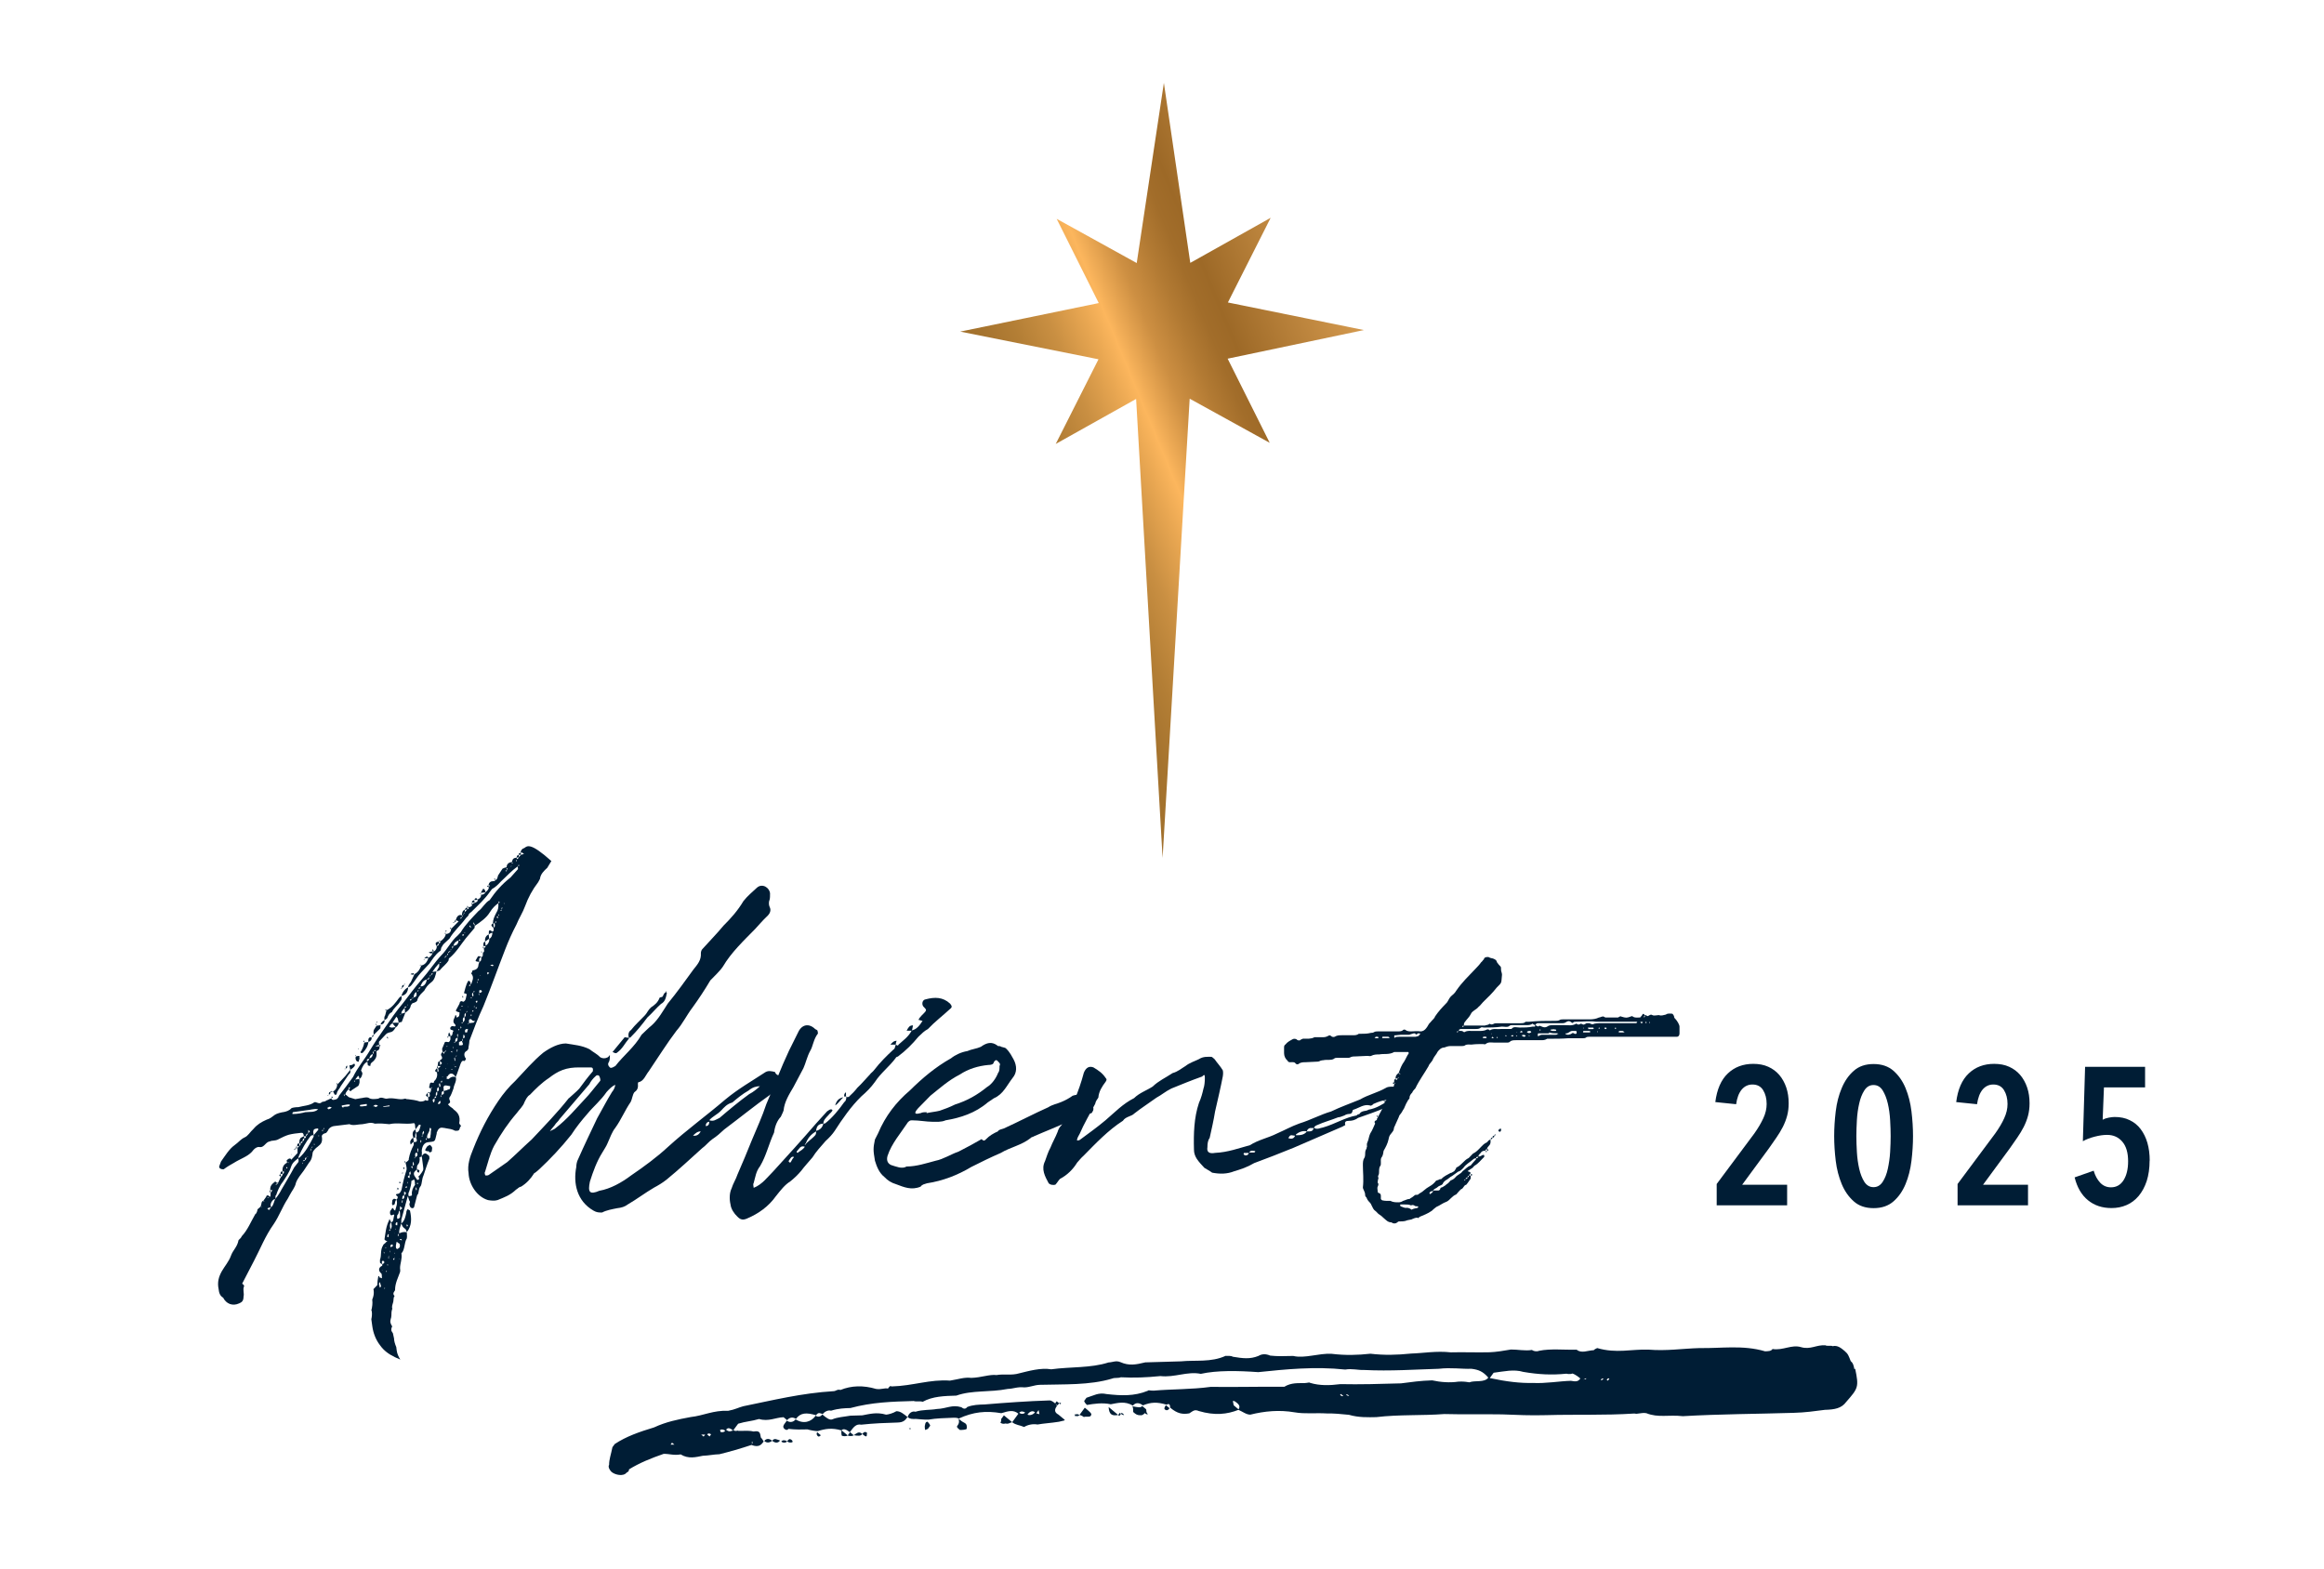 <?xml version="1.0" encoding="UTF-8"?>
<svg id="Layer_1" data-name="Layer 1" xmlns="http://www.w3.org/2000/svg" xmlns:xlink="http://www.w3.org/1999/xlink" viewBox="0 0 271.2 183.07">
  <defs>
    <style>
      .cls-1 {
        fill: none;
      }

      .cls-2 {
        fill: url(#linear-gradient);
      }

      .cls-3 {
        fill: #001d35;
      }

      .cls-4 {
        clip-path: url(#clippath-1);
      }

      .cls-5 {
        clip-path: url(#clippath);
      }
    </style>
    <clipPath id="clippath">
      <polygon class="cls-1" points="135.82 9.67 132.65 30.7 123.31 25.54 128.22 35.37 112.05 38.7 128.19 41.93 123.2 51.81 132.58 46.56 135.67 100.13 138.83 46.53 148.17 51.68 143.26 41.86 159.16 38.52 143.29 35.3 148.28 25.42 138.9 30.68 135.82 9.67"/>
    </clipPath>
    <linearGradient id="linear-gradient" x1="14.15" y1="610.82" x2="16.53" y2="610.82" gradientTransform="translate(4328.22 10925.68) rotate(-22.5) scale(19.07 -19.07)" gradientUnits="userSpaceOnUse">
      <stop offset="0" stop-color="#a1702c"/>
      <stop offset=".08" stop-color="#a5732e"/>
      <stop offset=".16" stop-color="#b37e35"/>
      <stop offset=".25" stop-color="#c98f42"/>
      <stop offset=".34" stop-color="#e9a752"/>
      <stop offset=".39" stop-color="#fcb65d"/>
      <stop offset=".41" stop-color="#f1ad57"/>
      <stop offset=".48" stop-color="#cd8f42"/>
      <stop offset=".56" stop-color="#b27a33"/>
      <stop offset=".62" stop-color="#a26d2a"/>
      <stop offset=".67" stop-color="#9d6927"/>
      <stop offset="1" stop-color="#d79c50"/>
      <stop offset="1" stop-color="#d79c50"/>
    </linearGradient>
    <clipPath id="clippath-1">
      <rect class="cls-1" x="19.16" y="9.67" width="232.89" height="181.72"/>
    </clipPath>
  </defs>
  <g class="cls-5">
    <polygon class="cls-2" points="81.92 22.92 152.26 -8.01 189.29 86.89 118.95 117.82 81.92 22.92"/>
  </g>
  <g>
    <path class="cls-3" d="M45.68,142.64c.26-.06.21-.45.32-.79.05,0-.05-.11-.05-.11l-.16.06q-.05.06-.21,0c-.11-.22-.11-.45.11-.67.11-.22.16-.17.26,0,0,.11.16.11.16.17.11-.45.32-.84.16-1.29q.21-.22.11-.39-.32-.22-.05-.28c.26,0,.42-.17.53-.5.16-.84.32-1.46.58-2.3.05-.22-.05-.56-.11-.84,0-.06-.11-.06-.16-.06l.05-.11c.11,0,.11.11.11.17.21-.17.42-.28.37-.45.11-.62.32-1.12.58-1.63v-.34h.21c.21-.06.16-.17.11-.45-.05.06-.05,0-.05-.06.11-.11.05-.22,0-.56-.16.11-.05.45-.11.56h-.21l.05.5c-.16.06-.21.17-.32.28h-.05c0-.11-.05-.22-.05-.22,0-.22.16-.45.37-.56-.11-.39-.16-.73.26-.95l-.05-.39c0-.22-.05-.39-.21-.34-.95.17-1.85-.11-2.8.11-.53-.06-1.06-.11-1.69-.06-.53-.22-.9,0-1.43.06-.48,0-1.11.22-1.53,0l-1.8.22c-.37.06-.63.28-.69.5-.16.22-.21.34-.37.34-.21.06-.37.22-.37.34.11.67-.05.9-.48,1.23-.26.17-.53.5-.58.67-.05.45-.11.84-.42,1.18l-.63.95c-.32.45-.69.84-.9,1.4-.11.56-.48.95-.74,1.46l-.21.39c-.63.95-1,2.02-1.64,2.97-1,1.4-1.58,2.92-2.32,4.32l-1.37,2.64c.21.17.26.22.21.34-.16.39.05.78-.05,1.18,0,.56-.26.67-.53.79-.74.34-1.48.06-1.85-.67-.37-.22-.48-.56-.53-1.01-.16-.79,0-1.4.37-2.07.32-.56.85-1.18,1.06-1.79.26-.73.74-1.01.9-1.85.11-.11.32-.28.37-.45.69-.73,1.06-1.68,1.58-2.58.16-.06.26-.45.26-.56l.32-.28c.21-.28.05-.62.37-.73.05.06,0,.17.11.06,0,0-.05-.06-.11-.06l.32-.45c.05-.28.32-.17.42,0,.16-.06.05-.34.11-.5l.21-.28h-.26c-.05-.5.21-.73.58-1.01.05,0,.11.17.32.17.16-.28.21-.5.37-.73.16-.06.11-.22.21-.34.05,0,.16-.11.11-.28h-.16c-.05-.5.16-.84.53-1.01l-.05-.28.21-.17c.21-.11.32,0,.32.11l.74-.79v-.5c0-.11.05-.22.26-.34.05-.06.11-.11.11-.28h-.16c0-.17,0-.45.11-.56,0-.11.32-.22.42-.28l.05.22c-.11.06-.21.11-.21.39.16-.06.21-.22.21-.39.21,0,.16-.06.21-.22h-.26c0-.11-.05-.28-.11-.34,0-.06-.16-.06-.21-.06-.58.06-1,.11-1.43.22-.37.11-.74.28-1.16.5-.26.17-.53.17-.9.22l-.16.06c-.48.06-.63.67-1.11.67-.42-.11-.74.22-1,.56-.53.56-1.32.79-2.11,1.29-.32.17-.79.45-1.16.73h-.16c-.05,0-.42-.06-.37-.34l.21-.56c.48-.67.95-1.46,1.58-1.91.48-.34.69-.67,1.16-.9.42-.17.63-.62,1.06-1.01.42-.5.9-.79,1.53-1.07.42-.11.63-.34.95-.56.26-.17.69-.28,1.11-.34.21-.06.53-.11.85-.45.16-.06.48-.11.79-.11.63-.17,1.32-.17,1.85-.56.21-.11.48.22.79.06.16-.22.42-.06.63-.28.26-.06.37-.22.58-.22.11.28.42.11.63.06.05-.06.21-.17.26-.39.58-.73,1.11-1.46,1.64-2.19.53-1.12,1.37-2.07,1.95-3.08.58-.95,1.22-1.91,1.9-2.86.58-.84,1.22-1.79,1.95-2.64.74-.95,1.43-1.91,2.17-2.75.85-.95,1.53-2.02,2.32-2.86.69-.67,1.16-1.68,1.9-2.3l.37-.39c.53-.9,1.32-1.68,2.06-2.47.48-.34.79-1.01,1.32-1.29.69-1.01,1.43-1.85,2.43-2.64l.85-.95c.05,0,0-.28,0-.34-.74.5-1.27,1.12-1.95,1.74-.32.34-.63.67-1.06.9l-.21.28c-.63.9-1.37,1.57-2.11,2.3-.05.11-.32.17-.42.45,0,.11-.21.22-.37.45-.58.79-1.32,1.4-1.85,2.3l-.48.45c-.26.22-.32.34-.48.62-.05.22-.05.39-.16.39-.58.45-.9,1.01-1.22,1.46l-1,1.07c-.42.45-.69.95-1.06,1.4-.05.06-.21.28-.42.28,0-.22.16-.39.32-.62l.42-.9c.42-.22.63-.56.79-1.01.53-.11.69-.5.85-.9.21-.11.37-.28.48-.56-.16.06-.21.06-.32,0q-.05,0-.16-.06c.11,0,.11-.06.16-.06l.32-.06c-.05-.11,0-.28,0-.28l.16.28h-.16v.17l.16-.17c.26-.17.32-.39.32-.62.21-.06.26-.17.26-.34.16,0,.16-.11.16-.22.32-.22.58-.5.63-.84.37-.06.58-.17.63-.62,0-.06-.11,0-.16,0,.11-.28.16-.06.16,0l.79-.79c.11-.06.11-.11-.26-.22.11-.39.32-.73.74-.56q-.05-.5.32-.67v.28l.32-.34c.11,0,.16-.06.11-.22.26-.06.42-.06.42-.34-.05,0-.11-.06-.11-.11h.11v.11c.16-.11.21-.17.32-.17.11-.11.37-.06.32-.39.26-.11.42-.28.42-.56.16,0,.42-.06.48-.28l-.53.06.26-.45c.05-.06.11,0,.11,0,.16.11.16.28.16.39.21-.17.42-.34.42-.62,0,0,.05-.11.11-.17l-.16-.06q.11-.45.53-.45c.16,0,.21,0,.26-.11-.05-.06-.11-.06-.11-.17.05-.22.11.11.11.17.32-.11.26-.5.37-.62l.48-.73c.11-.06.21-.11.48-.17,0-.39.26-.56.63-.62.05-.34.16-.45.53-.5l.05.17c.05,0,.16-.06.21-.22l-.26.06c.05-.22.05-.28.26-.34-.05-.11.05-.22.21-.22l.05.22h-.26v.28l.26-.28.21-.06.16-.11c-.16,0-.21,0-.21-.11l-.21.06c0-.28.16-.5.42-.56.37-.28.74-.67,3.17,1.51l-.48.79c-.37.34-.79.73-.85,1.29l-.21.39c-.69.9-1.16,1.79-1.53,2.8-.26.73-.74,1.46-1,2.13-.53,1.01-.95,1.96-1.32,2.92-.9,2.3-1.64,4.43-2.54,6.62-.63,1.35-1.16,2.75-1.64,4.04,0,.34-.11.67-.11.9,0,.06-.16.28-.21.28-.32.17-.32.5-.16.79.11.11.11.17,0,.28l-.05.11c-.37-.11-.37.11-.48.28l-.42,1.18c0,.06-.11.22-.16.39.16.45-.21.9-.26,1.35-.16.39-.26.79-.48,1.07-.11.28.32.5-.11.73,0,.06-.11.17,0,.11.21.28.48.34.63.56.48.34.79.79.63,1.57,0,.17.37.34.11.45-.11.45-.16.45-.58.45-.42-.22-.69-.22-1-.28-.11,0-.21-.06-.37-.06-.48-.11-.63.17-.79.56v.11c-.26.95-.05.9-1.06,1.01-.37.06-.63.39-.69,1.01.05.11,0,.39,0,.62l.16-.22c.32-.22.37-.06.63.11.11.06.11.22.11.39-.26.62-.48,1.35-.69,1.96-.21.45-.16.9-.32,1.23-.32.34-.16.84-.42,1.07l-.32,1.23c0,.17-.11.34-.32.28-.16-.06-.21-.17-.26-.39-.05-.17.16-.28,0-.45-.11-.22-.11-.39-.16-.5h-.05l-.74,2.69v.45c.42-.34.48-.84.58-1.23,0-.22.05-.28.16-.45,0,0,.05,0,.16.11q.05,0,.11.06c.21.95.21,1.79-.37,2.52,0,.34.05.45,0,.73-.32.5-.21,1.35-.63,1.74.11.67-.16,1.18-.16,1.74,0,.06.05.28,0,.45-.21.62-.58,1.29-.58,2.07.05.11-.42.39-.05.73-.16.11-.11.45-.16.67-.05.22-.21.56-.11.79-.11.34-.11.5-.11.84,0,.28-.16.45-.11.79.05.11.05.22.21.45-.11.17-.11.34-.11.45.05.22.21.28.21.45l.11.5c0,.28.11.67.26,1.01l.05.39c.05.39.21.73.42,1.07l-.63-.28c-.69-.34-1.27-.73-1.74-1.4-.48-.62-.79-1.4-.9-2.24l-.11-.79c.05-.22.11-.56.05-.95l-.05-.06c.11-.45.16-.84.11-1.23v-.06c.16-.39.21-.67.16-1.12q0-.06-.05-.06l.48-.5c0-.28.05-.73.11-1.01.11-.17.11.11.21.17.16-.06.16,0,.21.06,0-.06.05-.11,0-.17,0-.11,0-.28-.05-.39-.42-.34-.32-.73.05-.9.05,0,.05-.06.05-.22.26-.06.26-.22.21-.28,0-.11-.16-.06-.16-.11-.05.06-.11.06-.11.17l.05.22c-.05,0-.21-.06-.26-.17v-.34c.21-.5,0-1.12.37-1.68,0-.11.26-.22.37-.39.26-.11,0-.06-.16-.22,0-.11-.16-.06-.05-.11.11-.67.16-1.46.53-2.19l.05-.17.16.34.05.06c-.11.11-.16.17-.16.45l.05.39c-.05,0-.32,0,0,.17,0-.06-.05-.17,0-.17.11-.11.16-.28.16-.39l-.05-.45ZM30.52,140.84s-.05,0-.05-.06c0,.06,0,.28.05.06ZM31.21,139.83l.21-.11c-.11,0-.26.06-.21.11ZM31.63,140.9c-.26.06-.32.06-.37.11,0,0-.05,0-.05.06.05,0,.16.17.16.17l.26-.34ZM31.58,139.16c-.05-.06-.11-.06-.16,0l.11-.28.05.28ZM32.11,139.95l-.21.06c-.21.22-.42.5-.26.9.32-.28.32-.73.48-.95ZM32.85,138.83c.48-.84,1-1.68,1.48-2.58l.48-.62c.05-.11.05-.22,0-.45-.37.28-.69.5-.85,1.01-.21.67-.63,1.23-.95,1.74-.37.45-.63,1.07-.79,1.57-.16.06,0,.17-.11.45.32-.39.58-.79.74-1.12ZM32.16,138.32l.32-.22c-.26,0-.26.11-.32.22ZM32.79,137.31c-.11,0-.16-.11-.21-.17l.16-.11.05.28ZM33,136.97l-.26.06c0-.22,0-.28.21-.34l.05.28ZM33.16,136.69l.16-.34c-.11.17-.16.28-.16.34ZM33.43,136.36c.11,0,.16,0,.05-.17q-.11.06-.05.17ZM33.48,135.69c.11,0,.16,0,.16.06.05-.06.05-.11.05-.11l-.21.06ZM33.96,134.79q0-.06.05-.11v.06l-.05.06ZM35.65,129.8c.48-.06,1.06.06,1.48-.34-.48-.11-1,.11-1.32.11l-1.58.22c-.05,0-.11.06-.11.22h.11c.48,0,1.06-.11,1.43-.22ZM34.38,134.11s.05.06,0,.11c-.11-.06-.05-.11,0-.11ZM34.54,133.95v.17h-.16l.16-.17ZM34.64,133.78v.17h.05l-.05.17v-.17h-.11c0-.06.05-.17.11-.17ZM34.96,133.72l-.26.06c-.05-.17,0-.34.21-.34l.05.28ZM36.23,132.6c-.53.67-1,1.51-1.37,2.36-.05.11,0,.17,0,.22.79-.67,1.27-1.63,1.74-2.52v-.17l.53-.62q.05-.11-.05-.17h-.05c-.37.06-.42.06-.48.39l.05.39c-.05,0-.26,0-.37.11ZM35.07,133.44c.21-.06.26-.11.21-.22-.21,0-.16.06-.21.22ZM35.33,135.69c-.05,0-.11,0,0,.17v-.17ZM35.59,135.4c-.21,0-.21.06-.26.11.21,0,.26-.06.26-.11ZM35.75,135.07c-.11,0-.21.17-.16.34.11-.11.16-.11.16-.34ZM35.7,132.6c.05,0,.16-.17.26-.34-.21.11-.26.11-.26.34ZM35.8,135.07c.11-.06.16,0,.11-.11,0,0,0,.06-.11.11ZM35.96,131.87c.05.17,0,.28,0,.39l.21-.22-.21-.17ZM36.33,134c-.05.06-.11.11-.11.34.05,0,.11-.28.11-.34ZM36.49,133.83c-.11,0-.16.06-.16.11.05,0,.16-.06.16-.11ZM36.65,133.44v.22c.05-.06.11-.06,0-.22ZM37.18,132.49q0,.06-.05.11c.05,0,.21,0,.05-.11ZM37.65,132.04c.05-.11.05-.17.05-.17-.05,0-.21,0-.05.17ZM37.71,131.82c.11-.06.16-.06.11-.22,0,.06-.11.22-.11.22ZM38.18,129.29c.11.17.16.17.16.17.11-.06.11,0,.16-.06.05,0,.16-.11.21-.17-.05,0-.21-.06-.26-.06h-.05c-.05.06-.11.11-.21.11ZM38.34,127.83c-.05,0-.05.06-.05.06-.16-.06-.05-.06.05-.06ZM38.55,127.44c.05.17,0,.17-.16.34l-.05.06s0-.06.05-.06c-.05-.28.05-.34.16-.34ZM38.82,127.39l-.26.06c0-.06.05-.11.05-.11,0,0,.21,0,.21.06ZM38.66,128.17s.05-.11.05-.22c.26.17,0,.22-.05.22ZM41.25,124.58l-.37.28c0,.22.05.39-.16.5l-.95,1.4c-.11.28-.42.5-.48.9-.05.17-.21.11-.26.06-.05-.17-.16-.28-.16-.34.32-.17.48-.5.48-.79-.05,0-.05-.11-.11-.11.11-.17.11,0,.11.11l.95-1.01.58-.73-.11-.5.26-.06c.16,0,.32-.28.37-.06.05.06,0,.22-.16.34ZM39.87,129.07s.05.17.11.17.26,0,.05-.06c.42-.06.48,0,.58-.06.16,0,.21-.06.21-.22h-.26l-.63.11c-.05,0-.05.06-.05.06ZM40.19,127.72c-.05,0-.16.06.05.22,0-.06-.05-.17-.05-.22ZM40.29,124.69c0,.06,0,.11-.05.11-.05-.11,0-.06.05-.11ZM40.72,128.06l.74.22.63-.11c.21,0,.58-.17.9-.06.32.22.74.17,1.16.11.37-.28.74.06,1,0,.79-.17,1.48.22,2.11,0,.16,0,.21.11.32.06.48.06.95.11,1.43.28.32,0,.53-.06.63-.17.48.22.32-.11.32-.34.32-.06.16-.28.16-.5.21-.11.21-.45.16-.56-.16.06-.26-.06-.16-.28.05-.17,0-.45.37-.34.05,0,.16.06.16-.17.21-.17.48-.62.32-1.07-.26-.11-.26-.17.05-.5l.05.5c.21-.17.05-.22.05-.5.26-.06.26-.17.26-.22-.05,0-.21.06-.32-.06.11-.17-.05-.45.26-.5l.05.45c.26-.22.26-.28-.05-.45.05-.11.05-.17.11-.17.21-.11.21-.28.05-.5-.05-.11,0-.28.16-.39l-.05-.39.26-.62c.05-.34.42-.11.53-.17.21-.17.21-.39.16-.67h-.21c0-.06-.05-.11,0-.11,0-.06-.05-.22.11-.34,0,.11.11.28.11.28v.17c.37-.11.16-.39.37-.62,0,0-.05-.11-.21-.11-.05-.06-.21,0-.16-.28.05-.11.21-.22.32-.17.37.11.37-.11.11-.34-.21-.34.11-.62.16-.95,0,0,.05,0,.11.06,0,.28.05.28.32.06.05-.17.05-.28.05-.45h-.05q-.42-.11-.37-.22l.42-.78c0-.11.11-.45.42-.22.37-.11.32-.56.42-.84.05-.11-.32-.17-.32-.17.11-.34.21-.95.48-1.4l.05-.06c.16.06.21.11.21.22.05,0,.05.11.05.22h.05c.11-.45.42-.79,0-1.29,0,0,.11-.11.16-.34.37-.06.69-.22.69-.67l.11-.34c.32-.11.16-.45.26-.56.26-.11.05-.39.21-.56.16-.06.05-.28.05-.5.11,0,.21-.11.21-.22h-.26c0-.17-.05-.5.21-.5l.05.45c.26-.11.48-.5.42-.79.26-.11.37-.45.37-.73-.16.06-.32.11-.42.22v-.11c0-.17,0-.34.05-.34.16-.11.26.06.32.11.26,0,.21-.28.16-.45-.26-.22-.32-.34-.05-.5,0-.45.16-.79.42-1.29.16-.22.26-.62.21-1.07-.32.22-.69.56-1,1.07-.37.62-1.06,1.12-1.74,1.57,0-.17-.05-.22-.11-.34,0,0,0-.06-.05-.06v.17l.16.22c-.05.11,0,.22-.05.28l-1,1.18c-.63.79-1.11,1.63-1.9,2.3-.05,0-.11.06-.11.28-.26.45-.69.73-1,1.12-.05.11-.32.11-.42.17l.26-.45c.11-.11.05-.39.05-.5-.32.34-.53.62-.79,1.01l.48-.06c-.11.45-.21,1.01-.63,1.29-.37.28-.58.56-.79.95-.26.28-.58.5-.79,1.01,0,.28-.32.39-.53.45-.11,0-.21.22-.26.28-.05.39-.32.62-.63.84l-.42,1.07c-.05.06-.26,0-.32.11-.05.11-.16.45-.37.5-.21.34-.32.56-.74.62-.16.06-.26.06-.42.22l-.79.84c-.05.06,0,.22,0,.39q.05.06.16,0c-.05.11-.05.17-.11.17q.05.45-.37.56c.05.34.05.73-.21,1.01-.16.28-.53.34-.48.67l-.05.06c-.21-.06-.26-.06-.26-.11l-.05-.39c-.37.17-.58.56-.74,1.01,0,.06.16.22.16.39-.05.11-.05.45-.37.62v-.17c-.05-.17-.11-.28-.21-.11l-.26.34.48-.06c.05.28.05.5-.11.79l-.85.56c0,.17-.26,0-.26-.17-.16.11-.37.39-.42.62.16.06.37.34.48.34ZM40.51,124.36c.05.22-.05.34-.16.34,0-.22.05-.28.16-.34ZM40.66,127.11c.11,0,.21-.06.16-.22-.11,0-.16.11-.16.22ZM41.4,126.1c-.05,0-.16.11,0,.17v-.17ZM41.56,123.29c-.05-.06-.11-.06-.11-.11.05-.17.05.06.11.11ZM41.51,123.63c-.05-.22,0-.28.05-.34l.26-.06c.11,0,.16,0,.11.11.05.22,0,.34-.05.39.05.22-.11.22-.26.11-.05-.06-.11-.17-.11-.22ZM41.77,122.4l.05-.06.05.06q-.05.06-.11,0ZM42.78,128.84l-.74.11-.05.11.05.06h.26c.32-.06.37,0,.53-.11l-.05-.17ZM42.14,122.68c.16-.28.32-.67.37-1.01l.48-.06c-.05.5-.32.9-.63,1.23-.05.06-.16.06-.21.06-.11-.06-.11-.17,0-.22ZM42.46,121.44l.05.17h-.11c0-.17.05-.17.05-.17ZM42.83,123.85c.21-.06.26-.22.26-.28-.26,0-.32.11-.26.28ZM42.99,121.61c-.05-.5.11-.56.37-.56.05.22-.05.45-.37.56ZM43.09,123.52q.37-.06.42-.5c-.32.06-.37.39-.42.5ZM43.41,121.05c0-.17.11-.28.16-.28.05.11,0,.22-.16.28ZM43.52,123.01c.05-.06.11-.11.05-.34-.05.06-.11.22-.05.34ZM44.1,129.01c-.05,0-.16-.06-.21-.06h-.11q-.05,0-.26.17c.21-.06.21.06.26.06h.16l.16-.17ZM44.36,120.04l-.74.73c-.05-.22-.05-.39,0-.56l.32-.5.48-.06c-.05.06,0,.39-.05.39ZM43.62,122.68h.21q0-.06-.05-.17c0,.11-.16.11-.16.17ZM43.83,119.59q0-.11.05-.11l.05.17c-.05,0-.05-.06-.11-.06ZM44.26,122.11l-.05-.17c-.05,0-.11,0-.11.06-.11,0-.26.06-.26.11h.42ZM44.05,119.31s-.11,0-.16.11c.05-.11.05-.17.05-.17,0,0,.11,0,.11.06ZM44.47,150.1c0-.06-.11-.28-.11-.45l-.11.06c-.05.22,0,.34.05.39v.17c.11-.06.16-.06.16-.17ZM44.94,118.53l.16-.62c-.11,0-.11-.06-.16-.06.11-.11.16,0,.16.06.69-.34,1.06-.9,1.48-1.46l.26-.22c.05.34.05.45-.16.67-.21.39-.74.73-.95,1.23-.32.11-.48.5-.53.67-.11.17-.26.17-.32.28q0,.45-.48.5c.05-.17.21-.45.48-.5-.05-.22-.05-.39.05-.56ZM44.68,148.25q-.05-.06-.11-.06t.11.06ZM45.47,129.07s0-.06-.05-.06l-.69.11s0,.06-.05.06h.11l.63-.06q.05,0,.05-.06ZM44.79,146.06v.17l.05.06q.05-.06-.05-.22ZM44.94,150.32h-.11l.05.11q.05-.06.05-.11ZM45.05,145.61l-.05-.06c-.05.22.05.17.05.06ZM45.1,148.3h-.05l.05.17c.05,0,.05-.17,0-.17ZM45.1,121.05c.11,0,.11-.06.11-.06.05.06.11.22.05.22l-.16-.17ZM45.37,144.1c0-.06-.05-.06-.11-.06,0,.06,0,.11-.11.28.11,0,.16.11.21.06-.05-.11,0-.28,0-.28ZM45.26,147.57l-.11.06.11.06q.05-.06,0-.11ZM45.37,146.51c-.05.11-.05.28-.05.34l.05.06v-.39ZM45.42,119.87c.16,0,.21.06.32.06l.42-.06-.37-.45-.21.17c-.05,0-.05.11-.16.28ZM45.52,145.95s-.05,0,0,.17l.05.06-.05-.22ZM45.58,145.33c-.05.17,0,.17,0,.22.21-.06.26-.11.26-.11,0-.17-.05-.22-.05-.22-.21.06-.21.11-.21.11ZM45.74,140.51l.05-.45c.16-.22.26-.17.48-.06-.21.17-.16.45-.21.5,0,.11-.16.11-.21.17-.05,0-.11-.17-.11-.17ZM46.53,119.37l-.11-.5-.16-.22-.48.73c.26,0,.48-.06.74,0ZM46.05,146.84c-.05,0-.32.06-.05.22q0-.11.05-.22ZM46.05,143.98s0-.06-.05-.06l.05.06ZM46.05,146.28v-.06h-.05c0,.11.05.11.05.06ZM46,146.79c.05,0,.11,0,.05-.06,0,0,0,.06-.05.06ZM46.21,143.48l-.11-.11q.05.17.11.11ZM46.16,142.92c0,.06.16.06.16.11.05-.06.05-.11.05-.34l-.05-.06q-.16.06-.16.28ZM46.63,145.16l-.26-.17c0-.06-.05-.06-.05-.06,0,0-.05,0-.05.06-.05.17-.11.5-.05.67,0,0,.05.11.16.11.32-.17.32-.28.26-.62ZM46.26,138.88s.05,0,.05-.06v.06h-.05ZM46.63,141.29c-.16.11-.05.39-.26.5-.05.22-.05.28,0,.45,0,.06.32-.06.32-.22,0-.28,0-.56-.05-.73ZM46.37,138.83v-.22c.32.17.05.22,0,.22ZM46.53,143.93c-.05.22-.21.22-.05.34.05-.06.05-.17.05-.34ZM46.58,146.84c0,.06-.05.06-.05.06.05,0,.05.11.05.11v-.17ZM47.48,143.82c-.05-.17-.11-.39-.26-.45-.26-.17-.32-.39-.37-.56l-.05.06c-.11.39-.26.67-.21,1.07.26-.11.53-.22.9-.11ZM46.63,138.1c0-.06-.05-.06-.05-.11s.05-.06.11-.06c0,0,.05.06.05.11,0,0-.05.06-.11.06ZM46.74,140.79q-.11.06-.05.22c0,.06-.05.17-.05.22.05,0,.16-.11.32-.22,0,0-.16-.06-.21-.22ZM46.63,144.66l.26.11c0-.06-.05-.28-.26-.11ZM46.74,118.47s.05-.06.05-.17c-.05.11-.11,0-.05.17ZM46.85,115.44c-.11-.11,0-.11.05-.11,0,.06-.05.06-.05.11ZM47.22,117.63c-.16.22-.42.39-.37.67l.42-.11-.05-.56c.16-.06.21-.11.21-.17-.21,0-.26.11-.21.17ZM46.85,116.23c.11-.45.42-.84.79-1.01-.05.56-.26.9-.79,1.01ZM47.06,136.92h-.21q.21-.11.21,0ZM47,140.06c-.05,0-.11.06-.11.22-.05.06,0,.11.05.11v-.06c.05-.06.05-.22.05-.28ZM46.9,115.33c0-.22,0-.34.21-.39.05.17,0,.17-.21.39ZM47.16,139.5c-.26.06-.21.28-.21.45.26-.06.26-.28.21-.45ZM47.16,136.47c-.05-.11-.11-.11-.11-.11,0-.11.11-.11.11-.11l.05.06s-.05.06-.05.17ZM47.11,114.94c.11-.06.11-.17.11-.17.05.17,0,.11-.11.17ZM47.32,139.16q0-.06-.16-.06s-.05,0,0,.06v.34c.21-.11.26-.28.16-.34ZM47.48,138.6c0-.17-.05-.17-.05-.17,0,0-.11.06-.11.22,0,0,.11-.06.11,0,0-.06.05-.06.05-.06ZM47.48,143.14q.11,0,.11-.17l-.16-.06.05.22ZM47.48,117.4c.05,0,.11-.06.05-.22,0,.17,0,.22-.05.22ZM47.53,138.15q.11-.17,0-.22v.22ZM47.8,137.14c-.05,0-.21.17-.21.17,0,.06.05.17.21.17v-.34c.11-.11.16-.11.11-.22v-.22l-.16.17.05.28ZM48.38,137.82c0-.06-.05-.11-.05-.17l-.32.17c0,.34-.11.79-.26,1.23-.05.11-.16.28-.05.56.16-.06.42,0,.37-.22-.05-.39.11-.79.37-1.12-.05-.17,0-.22-.05-.45ZM47.9,116.79q.16-.11.11-.22c-.16.06-.21.06-.11.22ZM48.32,113.7l-.16.06s-.21-.06-.26-.06c.05,0,.05-.06.05-.06l.32-.06c0,.06.05.11.05.11ZM48.11,136.08c-.05,0-.26.11.05.28,0-.11-.05-.22-.05-.28ZM48.11,116.56c.05,0,.11-.06.11-.17-.05,0-.11.06-.11.17ZM48.22,135.63l-.05-.06v.45c.11,0,.21-.11.05-.39ZM48.27,116.4c.37-.06.37-.22.32-.62-.16.06-.32.28-.32.62ZM48.38,136.75c-.11.11-.11.34,0,.5l.26.39c0,.06.16.06.16.06.11-.06.11-.11.11-.17-.05-.22-.16-.22.05-.34.42-.56.48-.62.42-1.01l-.16-1.23c-.05.06-.26.11-.26.11.05.39,0,.67-.26.95-.05.11-.05.34-.05.45l-.26.28ZM48.43,135.18v-.11c-.11.06-.11.11,0,.11ZM48.48,135.07c.32-.22.26-.34.16-.56-.26.06-.21.28-.16.56ZM49.12,131.31s-.16,0-.16-.06h-.05l-.42.56.05.39c.48-.11.42-.56.58-.9ZM48.64,138.77l-.11-.22s-.05.11,0,.28c0,0,.05.06.05.11q.05-.06.05-.17ZM48.91,136.75v.11c-.11-.06-.21-.06-.21-.06l-.05-.34c.26.06.37.17.26.28ZM48.8,138.15s0-.11-.11-.11l-.05.11q.05,0,.11.06c-.05-.06.05-.06.05-.06ZM48.69,115.72c.11,0,.16-.11.16-.22-.05.11-.16.11-.16.22ZM48.75,134.45c.11,0,.05-.17.05-.39,0,0-.05,0-.05-.06,0,.06-.05.06-.05.06l.05.39ZM48.85,115.39c.21,0,.21-.11.21-.17-.21.06-.26.11-.21.17ZM49.12,112.69c0-.06-.11-.06-.16-.06.16-.11.16,0,.16.06ZM49.06,115.11c.42.06.69-.34.74-.79-.48.11-.58.45-.74.79ZM49.17,133.16c0-.06-.05-.06-.11-.11v.34c.05-.11.11-.11.11-.22ZM49.33,132.49l.16-.34c0-.06-.05-.11-.05-.17l-.05.06c-.11.17-.11.22-.05.45-.05.06-.26.06-.05.17,0-.06,0-.11.05-.17ZM49.49,111.96c.05.06,0,.11,0,.11l-.05-.11h.05ZM50.02,111.8l-.53.06c.32-.28.37-.28.53-.06ZM49.96,133.72s.05,0,.21-.11c.11.11.21.17.26.34,0,.22-.05.28-.05.45-.26.17-.32.06-.37-.06-.05,0-.21.06-.21,0-.16-.06-.26-.06-.11-.28.05-.11.16-.28.26-.34ZM49.8,132.83s-.21.06-.05.22c.05-.06.05-.11.05-.22ZM49.91,127.55l.05.5c-.32-.17-.32-.22-.05-.5ZM49.8,114.32c.26,0,.32-.06.26-.34,0,.22-.16.22-.26.34ZM50.23,131.65c0-.11-.16.06-.11.28-.05.22-.37.56-.26.9q.42.11.37-.28c.05-.17.05-.45.05-.56,0-.06.11-.28-.05-.34ZM50.12,127.55h-.21l.11-.11c.05,0,.05.06.11.11ZM50.12,113.98c.05-.06.16-.11.16-.17-.11,0-.16.11-.16.17ZM50.28,113.76c.16,0,.21-.06.21-.17-.16,0-.16.11-.21.17ZM50.33,126.88q0,.06-.05.11c.05,0,.26,0,.05-.11ZM50.7,128.23c-.21.06-.26.11-.16.34v.11q.16-.06.16-.17c.05-.17,0-.22,0-.28ZM50.91,127.95c-.16,0-.21.11-.21.22.16,0,.21-.11.21-.22ZM50.86,110.23c-.05-.17,0-.22.11-.28l.21-.06.05.22c-.05,0-.21.11-.26.34,0-.11-.11-.11-.11-.22ZM51.02,127.39c-.21.11-.16.34-.16.5.21-.06.16-.22.16-.5ZM51.18,126.88c-.26.11-.16.34-.16.5.32-.06.16-.39.16-.5ZM51.12,124.64h-.11c0-.11,0-.17.05-.28l.05.28ZM51.39,128.56l-.05-.11-.26.34.11.06c.21,0,.21-.17.21-.28ZM51.39,109.89h-.21c.11,0,.11-.11.11-.17.05.06.05.17.11.17ZM51.34,126.43c-.21,0-.05.34-.05.45.21-.11.05-.28.05-.45ZM51.28,112.36c.16,0,.21,0,.16-.11q-.16.06-.16.11ZM51.49,127.83c-.05,0-.16.06,0,.22v-.22ZM51.55,126.1c-.11.11-.11.22-.11.22.16,0,.21,0,.11-.22ZM51.76,127.33c-.32.06-.16.28-.26.45.37-.06.32-.22.26-.45ZM51.6,125.65c.05.11.11.11.05,0h-.05ZM51.65,122.79c.11.06.11.22.16.22,0,0,0-.17.16-.28.05,0,.11,0,0-.17,0,.11-.05.11,0,.17l-.32.06ZM52.55,126.77c-.05,0-.26-.06-.32-.06-.26-.06-.42-.06-.48.17,0,.06.05.28,0,.45.21-.06.37-.06.53-.17.21,0,.26-.11.26-.39ZM51.92,111.8l.26-.34c-.26.17-.32.28-.26.34ZM52.02,109.05c-.05-.06-.11-.06-.11-.06,0-.06.05-.06.05-.22l.05.28ZM51.97,108.77c0-.11.05-.17.05-.17.26.11,0,.06-.05.17ZM51.97,124.69v.11l.05-.11q-.05-.06-.05,0ZM52.29,122.11h-.21v.06l.21-.06ZM53.18,125.7q-.48-.73-.9-.17c0,.11-.16.11-.16.11.05.17,0,.22,0,.28h.26c.16-.17.42-.34.79-.22ZM52.18,111.46c.11,0,.11-.06.11-.17-.11,0-.11.11-.11.17ZM52.29,121.11l-.11-.06c.05-.06.11-.06.11-.11,0,.06.05.17,0,.17ZM52.18,124.19c.05,0,.05-.06.05-.06l-.05.06ZM52.29,111.24c.05,0,.16-.17.32-.28-.26.06-.32.17-.32.28ZM52.6,110.9c.05,0,.05-.06.05-.11-.05,0-.11.06-.05.11ZM52.76,122.84v-.17l-.16.06.16.11ZM52.66,124.81q.11.11.11,0c0-.06-.05-.06-.05-.06,0,0-.05,0-.05.06ZM52.76,110.73c.05-.11.16-.11.11-.34-.11,0-.11.11-.11.34ZM52.87,122.23c.05,0,0-.06,0-.06l-.05.06c.05.17.11.17.05,0ZM52.97,107.7s-.11.06-.11,0l.16-.11c0,.06-.05.11-.05.11ZM52.92,110.39c.37-.06.58-.22.58-.62-.26.06-.53.28-.58.62ZM52.97,124.36q0-.11-.05-.17l.05.17ZM53.13,121.61c-.05,0-.26.06-.05.11q0-.06.05-.11ZM53.08,123.4c-.05.06-.11.11-.05.22,0,0,0,.17.05.22,0-.06.05-.06.05-.06l-.05-.39ZM53.03,107.59c0-.06,0-.17.16-.17.05.11,0,.17-.16.17ZM53.24,124.47h-.21c.11.06.11.17.21,0ZM53.13,121.61c.32-.11.26-.34.26-.5.05-.17.05-.28.05-.34.05,0,0-.06-.05-.11,0,0,0,.06-.05.11l.05.34c-.32.06-.26.39-.26.5ZM53.13,123.35c.11-.06.16-.06.16-.17h-.05s0,.11-.11.17ZM53.34,122.51h-.05v.11c.05.22.11.22.05,0,.21-.06,0-.06,0-.11ZM53.5,120.26c.11-.06.05-.17.05-.17q-.11,0-.05.17ZM53.5,109.78c.16,0,.32,0,.16-.17q0,.06-.16.17ZM53.92,121.55v-.06l-.26.06c0,.06-.05.06-.11.11.05.22,0,.28,0,.28q.05.06.11.06c.42,0,.42-.06.26-.45ZM53.71,117.8c-.05.06-.05.11-.05.11.05,0,.16,0,.05-.11ZM53.77,119.76c0,.06-.05.28-.05.28.05-.06.21-.06.05-.28ZM53.92,107.03c-.16,0-.21.06-.16.22.16-.17.16-.22.16-.22ZM53.87,117.46l.16-.06c0-.06-.16,0-.16,0h-.05c0,.06.05.06.05.06ZM54.03,119.31c-.11,0-.26,0-.11.11,0,0,.11-.06.11-.11ZM53.92,106.86l.05.17c0-.06.05-.11.05-.17h-.11ZM53.98,121.22c-.05,0-.05.17-.05.28.05,0,.11-.06.05-.28ZM54.03,109.22c.16-.11.11-.17.11-.17-.16,0-.32.06-.11.17ZM54.08,116.4c-.11.06-.11,0-.11,0,0,0-.05-.17.05-.17,0,.11.05.17.05.17ZM54.03,119.31c.26-.22.21-.39.16-.62-.26.11-.16.39-.16.62ZM54.03,106.86l.21-.39c-.05,0-.11.06-.21.39ZM54.19,120.82l-.11-.06q-.05.11,0,.22c-.11.06,0,.17,0,.22,0-.06.05-.06.16-.11l-.05-.28ZM54.19,108.94c.05-.06.11-.06.05-.17l-.05.17ZM54.35,118.25c-.21.06-.11.22-.16.45.21-.06.16-.34.16-.45ZM54.56,106.13l-.32.06c.05-.17.11-.22.26-.28l.05.22ZM54.56,120.1h-.16c-.16.06-.16.22-.11.39h.21l.11-.39c0-.06-.05,0-.05,0ZM54.35,118.19c.05,0,.21-.06.16-.22-.11.17-.11.22-.16.22ZM54.66,105.91h-.16q.05-.11.05-.22l.11.22ZM54.72,119.42c-.05,0-.21,0-.05.11q0-.06.05-.11ZM54.61,115.55v.06q.05-.11,0-.06ZM54.66,117.46h-.05q.11.17.05,0ZM55.46,119.14q-.16.06-.21,0c-.16,0-.21-.17-.26-.17-.16-.11-.32.06-.26.22v.22l.53-.06.21-.22ZM54.77,115.11c.16-.06.11-.17.11-.22-.11.06-.16.06-.11.22ZM54.77,108.15c.05,0,.11.06.16.11,0-.06.05-.06.05-.06-.05-.06-.11-.11-.11-.22l-.11.17ZM55.09,116.4s-.21,0-.16.11c.16-.06.16-.11.16-.11ZM54.93,118.53l.05.06.05-.06s0-.17-.05-.17l-.05.17ZM55.4,105.29l-.32.06c-.05-.17.11-.28.26-.28l.05.22ZM55.19,115.83c-.16.17-.11.22-.05.45.21,0,.05-.28.05-.45ZM55.14,117.91s0,.11-.05.11c.05,0,.05.06.05.06.16-.06.16-.11,0-.17ZM55.35,115.67c-.11,0-.11.06-.05.17.05-.11.11-.11.05-.17ZM55.4,117.57c0-.06-.05-.28-.11-.06.05,0,.11,0,.11.06ZM55.72,105.01c-.11,0-.26.06-.37,0,.11-.22.26-.28.37,0ZM55.93,112.25h-.16c-.05-.06-.32,0-.26-.17l.26-.45c.05-.06.11-.06.42.06-.37.11-.26.34-.26.56ZM55.72,116.84l-.05-.06-.16.06c0,.06.05.22.11.17.11,0,.05-.17.11-.17ZM55.67,117.57h-.16c0,.06,0,.28.16,0ZM55.72,114.77c0-.11,0-.22.05-.22-.05,0-.16,0-.05.22ZM55.77,114.26l-.05.17c.05-.06.32-.06.05-.17ZM55.93,115.95c-.05,0-.16.06,0,.22,0-.06-.05-.22,0-.22ZM56.14,115.55q-.21,0-.21.06v.28c.05,0,.26-.06.32-.17l-.11-.17ZM56.14,104.45q-.05-.11-.11-.11l.05-.11.05.22ZM56.09,113.82h-.05v.06q.05,0,.05-.06ZM56.25,111.18s-.05-.06-.11-.06c.05-.22.11,0,.11.06ZM56.46,110.62l-.11.06.05-.28.05.22ZM57.09,109.55l-.48.34c-.05-.34.05-.67.42-.84l.05.5ZM57.04,103.55c-.05,0-.21-.11-.21-.17,0,0,.16,0,.16-.06l.05.22ZM57.09,113.54c-.05-.06-.21,0-.21-.11-.05.11,0,.17,0,.28h.05l.16-.17ZM57.62,112.69c-.05,0-.11-.11-.16-.11l-.26.06c.16.06.16.11.32.11,0,0,.05-.06.11-.06ZM57.73,107.76h-.16l.05.5c.21-.11.11-.39.11-.5ZM57.89,107.53c-.11,0-.11.11-.11.17.11-.06.16,0,.11-.17ZM58.15,106.92c-.11.06-.32.06-.05.28-.05-.17.05-.28.05-.28ZM58.15,105.4c.11,0,.26-.06.05-.22q0,.11-.05.22ZM58.2,106.69l-.05.17c.05,0,.16,0,.05-.17ZM58.52,106.19c-.05,0-.26.06,0,.11v-.11ZM58.52,106.19c.05-.22.21-.22.05-.28,0,0-.05.06-.05.28ZM58.84,105.46s0-.11-.05-.06q0,.17.05.06ZM59.15,101.53c-.05.11-.32.06-.05.17,0,0,.05-.06.05-.17ZM59.21,101.37c0-.06-.05-.06-.11-.06l.05.22c.05,0,.05-.17.05-.17ZM59.73,101.03c-.05.06-.21.06-.11.11.05,0,.05-.06.11-.11ZM59.89,100.75c-.05-.06-.16-.06-.16-.06v.11s.11-.06.16-.06ZM60.32,100.36c-.05,0-.11,0-.05.22,0-.06.05-.06.05-.22ZM60.47,101.09c.11-.06.21-.06.05-.17q-.05.11-.05.17Z"/>
    <path class="cls-3" d="M91.91,126.77c-.11.11-.37.28-.42.28-.63.06-1.11.39-1.64.73-1.74,1.23-3.54,2.69-5.34,4.04-.48.45-.85.78-1.37,1.12-.48.34-.79.78-1.21,1.07-1.43,1.29-2.69,2.47-4.12,3.64-.48.39-1.06.73-1.48.95-1.06.62-2.01,1.35-3.06,1.96-.37.28-.74.39-1.27.45-.53.11-1.22.22-1.74.5-.37,0-.63,0-1-.22-1.95-1.12-2.38-3.2-2.01-5.1,0-.22.05-.62.21-.9.69-1.57,1.48-3.2,2.22-4.77.58-1.01,1.11-2.07,1.74-3.08.16-.17.37-.56.37-.84-.37.17-.69.5-1,.84-.69,1.01-1.53,1.68-2.22,2.52-.69.79-1.32,1.57-1.9,2.47-1.16,1.46-2.48,2.86-3.75,4.04-.21.17-.42.39-.58.45-.42.67-.9,1.18-1.53,1.57-.32.06-.42.28-.58.34-.69.67-1.37.9-2.17,1.23-.37.11-.74.06-1.11,0-1.32-.39-2.22-1.85-2.27-3.14-.16-.95.16-1.91.53-2.8.79-2.02,1.74-3.87,2.96-5.66.53-.79,1.27-1.68,1.95-2.3,1.06-1.12,2.11-2.35,3.28-3.31.79-.56,1.74-1.07,2.64-1.07,1,.17,1.85.22,2.75.67.42.34.9.56,1.27.95q.42.22.85,0c.11-.06.21-.22.26-.28,0,.39,0,.67-.16.9-.11.22,0,.39.11.5.05.06.11.17.37.06l.32-.17c.95-1.23,2.22-2.19,3.06-3.65.42-.39.79-.78,1.21-1.12.74-.67,1.27-1.63,1.85-2.52,1.06-1.29,2.06-2.69,2.96-3.93.53-.67.95-1.12.9-1.96,0-.11.05-.34.16-.45.85-.95,1.74-1.85,2.48-2.75.85-.84,1.69-1.79,2.32-2.86.48-.62,1.11-1.12,1.58-1.57.63-.56,1.48,0,1.53.67,0,.28,0,.56-.05.73-.11.22-.11.62,0,.84.21.39.05.79-.32,1.12-.48.45-.95,1.01-1.37,1.46-1.37,1.4-2.8,2.75-3.75,4.37-.37.56-1,1.12-1.48,1.63-.63,1.07-1.37,2.19-2.06,3.14-.69.9-1.16,1.91-1.9,2.75-1.11,1.46-2.11,3.08-3.22,4.71-.37.45-.58,1.18-1.22,1.29-.05,0-.05.22-.05.22.05.5-.11.73-.42.95-.21.28-.26.84-.42,1.12-.69,1.01-1.11,2.07-1.8,3.03-.37.45-.63,1.18-.9,1.79-.16.39-.37.67-.63,1.12-.63,1.01-1.06,2.19-1.43,3.36-.26,1.23-.05,1.57,1.11,1.07,1.27-.22,2.59-.95,3.7-1.79,1.48-1.01,3.01-2.13,4.28-3.31,2.22-2.02,4.49-3.65,6.71-5.55,1.48-1.23,3.06-2.13,4.6-3.14.37-.28.85-.17,1.21-.06.16.56.85.34,1.11.67.16.06.26.28.37.34.11.06.11.56,0,.62ZM66.39,128.17c.48-.45.85-.73,1.21-1.12.53-.73,1-1.35,1.58-2.02.05-.28,0-.45-.21-.45h-1.21c-1.74-.06-2.69.45-3.7,1.23-.85.56-1.58,1.29-2.22,1.96-.32.17-.48.56-.63.84-.16.5-.63.9-.9,1.29-1.06,1.23-1.8,2.35-2.64,3.81-.48.9-.74,2.02-1.06,3.03-.11.17,0,.39.05.45.16,0,.26,0,.37-.06l2.17-1.51c.9-.79,1.85-1.74,2.85-2.64,1.48-1.57,3.06-3.2,4.33-4.82ZM69.93,125.59c-.05-.11-.26-.17-.42,0-.32.28-.58.62-.74.95l-3.49,4.09c-.05.11-.21.28-.42.5-.16.28-.48.56-.69.9.26-.17.53-.22.69-.39,1.32-1.01,2.38-2.3,3.49-3.48.48-.5.9-1.07,1.32-1.57l.37-.45c.05-.06,0-.34-.11-.56ZM71.47,122.79l1.43-1.74c.05,0,.21.06.48.06-.11-.45,0-.73.26-.9.48-.62,1.06-1.12,1.64-1.74.21-.22.37-.62.69-.9.42-.28.79-.56,1-1.12,0-.06.32-.06.37-.17.11-.22.16-.39.32-.45,0-.17.05-.17.05-.17,0,.17.11.22.11.22-.11.5-.16,1.01-.69,1.29-.53.45-1.06,1.12-1.58,1.57-.63.84-1.21,1.57-1.95,2.3,0,.06-.11.06-.21.06v.11c-.48.56-.74,1.18-1.37,1.63-.16.17-.37,0-.53-.06ZM81.77,132.04c-.37,0-.63.22-.9.5.42.06.69-.11.9-.5ZM82.77,130.92c-.26,0-.42.22-.42.5q.42,0,.42-.5ZM87.47,127.67c.42-.22.85-.56,1.21-.9-.42,0-.85.11-1.32.5-.69.39-1.32.9-1.9,1.4-.63.17-.95.56-1.32.95-.42.45-1,.67-1.37,1.12.53.17.74-.06,1.21-.28,1.11-.95,2.32-1.96,3.49-2.8Z"/>
    <path class="cls-3" d="M106.39,120.26c.58-.11.95-.62,1.27-1.12-.16,0-.32-.11-.48-.11.16-.39.63-.73.79-.95.21-.28,0-.34-.11-.5-.37-.28-.26-.9.16-.95,1.06-.28,2.01-.28,2.85.5.16.22.32.39,0,.62-.85.79-1.8,1.51-2.59,2.35-.42.22-.69.5-1.11.9-.69.84-1.48,1.63-2.38,2.3-.16.06-.21.06-.26.17-.74,1.01-1.74,1.74-2.43,2.8-.48.67-1,1.18-1.58,1.68-1.21,1.18-2.22,2.64-3.12,4.04-.26.39-.63.79-1.06,1.18-.58.67-1.11,1.23-1.53,1.91-.42.5-.9,1.01-1.32,1.57-.37.45-.85.9-1.27,1.23-.63.39-1.11,1.01-1.69,1.74-.84,1.18-2.01,2.02-3.33,2.58-.48.22-.79.17-1.16-.22-.37-.34-.74-.9-.79-1.4-.16-.67-.11-1.4.11-1.85.21-.67.53-1.12.69-1.63.58-1.35,1.16-2.69,1.69-4.04.58-1.4,1.21-2.75,1.69-4.21.9-2.07,1.69-4.21,2.64-6.22l1.06-2.13c.42-.95,1.27-1.12,2.01-.39.11.06.16.06.26.17.05.22.05.34.05.34-.53.67-.58,1.51-.9,2.02-.37.67-.53,1.46-.79,2.02l-1.16,2.19c-.53.9-1.06,1.74-1.16,2.75-.11.34-.21.45-.32.73-.42.45-.69,1.07-.79,1.85-.63,1.35-.9,2.69-1.64,3.93-.48.62-.53,1.23-.74,1.96-.11.17,0,.39,0,.56,1-.39,1.64-1.29,2.27-1.91,1.74-1.91,3.33-3.65,5.02-5.61l1.27-1.4c.26-.17.42-.34.63-.17,0,.22-.32.39-.48.62-.32.34-.58.56-.58,1.01.05-.06.21-.06.21-.06.85-.67,1.58-1.57,2.22-2.47.21-.17.21-.28.26-.56h-.05v-.11h-.21c0-.22,0-.34.21-.5v.5h.05v.11c.16-.11.32,0,.32-.11.32-.28.69-.67.95-1.01.48-.45.9-.95,1.48-1.57.11-.17.32-.28.48-.5.69-.9,1.48-1.68,2.27-2.41.16-.06.16-.28.26-.56h-.63c.21-.22.37-.45.74-.45-.05.06-.11.28-.11.45.05,0,.26.22.32,0,.48-.45,1.16-.9,1.53-1.63h-.58c.21-.39.32-.62.74-.62-.05.17-.05.45-.16.62ZM92.65,135.07q0-.06-.05-.06h-.16c-.16.06-.21.22-.42.5,0,0,0,.06.05.06,0,0,0,.11.16.11.16-.17.21-.45.42-.62ZM93.92,133.83c-.53-.17-.63.22-.95.56v.11c.11,0,.16.11.16,0,.26-.17.63-.39.79-.67ZM95.13,132.49c.11-.11.11-.34.11-.45-.63.34-1,.84-1.21,1.4-.11.06-.11.17-.11.22.32-.45.9-.79,1.22-1.18ZM96.08,131.14c-.63,0-.79.39-.85.84.48-.11.74-.39.85-.84ZM98.41,128.06c-.37.34-.58.73-.95.95.16-.56.42-.84.95-.95Z"/>
    <path class="cls-3" d="M127.46,129.8c0,.11-.26.17-.32.17-.9.11-1.64.56-2.54.95-1.32.62-2.64,1.12-3.91,1.68-.16.11-.37.11-.42.22-1.06.84-2.38,1.07-3.49,1.74-1.16.5-2.32,1.07-3.43,1.63-1.58.95-3.33,1.63-5.18,1.91-.32.11-.53.11-.74.39-1.06.45-1.95.06-2.85-.28-.58-.17-1-.45-1.37-.84-.63-.5-.9-1.23-1.11-1.91-.21-1.23-.21-1.46,0-2.47l.37-.73c.85-2.02,2.11-3.64,3.7-4.99,1.48-1.46,3.01-2.75,4.81-3.76.48-.39,1.21-.73,1.9-.84.48-.22,1.11-.28,1.58-.5.69-.5,1.27-.62,1.9-.17.11.17.26,0,.48.17.21.06.53.11.58.22.42.39.69.95.85,1.23.42.78.42,1.57-.11,2.19-.69.9-1.11,1.91-2.17,2.36l-.74.5c-1.43,1.23-3.17,1.79-4.91,2.08-.48.22-1.06.17-1.53.17-.69,0-1.53-.17-2.38-.17-.16,0-.26,0-.48.22-.85,1.29-1.9,2.47-2.38,3.93-.16.56.05.9.42,1.07.58.17,1.27.5,1.8.17,1.16,0,2.32-.39,3.38-.67.9-.17,1.85-.79,2.69-1.07,1-.5,1.8-.95,2.69-1.46q.26.34.53,0c.37-.39.85-.67,1.37-.9.11-.22.37-.22.69-.34,1.74-.79,3.54-1.74,5.18-2.47.53-.34,1-.39,1.53-.62.42-.17.95-.45,1.32-.73.69-.22,1.11-.17,1.53.45.16.17.32.28.48.34.37.22.58.84.26,1.12ZM106.81,129.91c.16.17.48,0,.63,0,.21-.11.42-.11.69-.11v.11c.48-.11,1.11-.17,1.53-.28.63-.22,1.11-.39,1.8-.73,1.43-.45,2.59-1.12,3.7-2.02.58-.34,1.06-1.01,1.32-1.68.16-.17.16-.5.16-.79.16-.28-.05-.39-.26-.62-.16-.17-.37.06-.42.22-.05.22-.32.28-.63.28-1.16.11-2.32.45-3.33,1.12-1.32.67-2.38,1.63-3.43,2.47l-1.43,1.46c-.05.06-.37.39-.32.56Z"/>
    <path class="cls-3" d="M161.64,129.29c-1.06.45-2.06.79-3.17,1.18-.37.28-.74.34-1.06.34-.37,0-.53.11-.42.5,0,0-.16.06-.32.17l-5.71,2.47c-1.53.62-3.22,1.29-4.6,1.79-.85.5-1.58.73-2.32.95-.85.34-1.69.34-2.59.17-.21-.17-.63-.39-.9-.56-.26-.28-.69-.73-.9-1.07s-.32-.67-.32-1.07c-.05-1.85,0-3.7.58-5.44.26-.56.42-1.18.53-1.68.11-.28.16-.79.16-1.23,0-.39-.05-.45-.32-.17-1.27.45-2.48.95-3.59,1.4-.69.34-1.11.73-1.74,1.07-.85.62-1.74,1.18-2.59,1.85-.32.34-1,.34-1.32.84-1.74,1.12-3.17,2.64-4.6,4.09-.26.22-.53.56-.74.79-.48.79-1.16,1.46-2.01,1.91-.21.22-.32.45-.53.67-.16.06-.58.06-.79-.17-.42-.79-.9-1.63-.42-2.58.16-.45.37-1.12.63-1.57.26-.67.58-1.18.84-1.85.05-.17.16-.5.42-.73,1.16-1.85,2.06-3.98,2.64-6.17.26-.62.63-.79,1.11-.62.58.34,1.06.67,1.43,1.23.21.22.05.34,0,.45-.42.56-.79,1.12-.85,1.85-.16.22-.32.45-.37.73-.63,1.18-1.32,2.35-1.8,3.48-.11.22-.32.5-.32.79.11,0,.21,0,.32-.06,1.06-.79,2.01-1.46,3.01-2.3,1.11-.95,2.01-1.91,3.33-2.58.63-.62,1.48-.9,2.17-1.35.69-.67,1.48-1.01,2.32-1.57.63-.17,1.06-.56,1.53-.84.42-.34,1.06-.56,1.53-.78.53-.34,1-.28,1.48-.28.05,0,.26.17.37.28.26.39.69.84.95,1.29.05.17.05.45,0,.73-.26,1.35-.58,2.69-.9,4.09-.16,1.01-.42,2.13-.63,3.08-.21.28-.26.67-.26,1.07-.11.62.26.79.9.67,1.48-.06,2.8-.56,4.07-.9.95-.62,2.11-.84,3.12-1.35.9-.39,1.69-.84,2.64-1.18,1.27-.39,2.54-1.07,3.7-1.4,1.16-.56,2.17-.9,3.38-1.4.95-.56,2.01-.78,3.01-1.35.32-.22.9-.11,1.37-.17.11,0,.16.06.16.17-.05.79.53,1.4-1.64,2.3ZM145.74,134.56h-.58l-.05.11c.05,0,.05.17.21.17s.32,0,.42-.28ZM146.48,134.34c-.11,0-.58-.17-.69.17h.37c.21,0,.32,0,.32-.17ZM151.13,132.55c-.11,0-.26-.06-.42-.06s-.21.06-.37.34c.32.11.63.11.79-.28ZM152.51,132.04c-.48-.11-.9.06-1.27.34v.11c.42,0,.95,0,1.27-.45ZM153.3,131.65h-.37c-.21,0-.42.22-.42.39.37,0,.69.06.79-.39ZM162.17,128.4c-.11-.06-.16-.22-.16-.06-.63.06-1.11.22-1.74.5-.05.06-.26.28-.42.17-.69-.17-1.22.28-1.9.5-.21,0,0,.5-.53.5-.16,0-.37.06-.53.17-.26.11-.58.22-.74.22-.85.34-1.69.56-2.43.9-.16.06-.37.17-.37.34.37.22.69,0,1.06-.06,1.37-.39,2.59-1.18,3.91-1.4.05-.11.16-.11.32-.17.26-.45.79-.28,1.06-.5,1-.17,1.64-.67,2.38-1.07.11,0,.11-.06.11-.06Z"/>
    <path class="cls-3" d="M173.32,119.65c.21,0,.37-.06.53-.17.16.11.26.11.48,0,.05-.06.32-.06.48-.06h2.59c.26,0,.48,0,.63-.17h.37c1.06-.11,2.06-.11,3.06-.11.16,0,.32,0,.48-.06.16-.11.26-.11.42-.11h3.12c.42,0,.79-.06,1.11-.22.16,0,.26-.11.42-.11.16-.06.21.11.37.11h1.43c.05,0,.16-.11.21-.11q.11-.06.16,0c.58.17.63.17,1.11,0,.11-.06.16-.06.26,0,.21.17.53.11.85.11.11-.11.11-.17.16-.17.16-.34.26-.34.42,0q-.11,0-.16.06l.05.11c.11-.11.11-.17.11-.28.05,0,.16,0,.21.11.21.06.37-.28.63-.11.21.11.53,0,.79,0,.21.11.53,0,.79-.06.21-.17.48-.11.69-.11.11,0,.16.11.26.28,0,.06,0,.22.16.34.21.22.48.67.48.9v.79c0,.22-.11.39-.32.39h-10.2c-.16,0-.32,0-.42.11-.11.06-.26.06-.32.06h-1.69c-.79.06-1.48.06-2.17.06h-.32c-.26.17-.48.17-.74.17h-2.91c-.21,0-.53,0-.69.17-.11.11-.26.11-.32.11h-1.53c-.26,0-.69-.11-1,.17-.05.06-.16,0-.32,0-.37,0-.85,0-1.32.06-.26,0-.58-.06-.79.11-.11.06-.26.06-.32.06h-1.32c-.32,0-.58.11-.74.17-.37,0-.63.28-.79.5-.16.34-.37.5-.53.84-.11.34-.42.5-.53.84-.48.84-1.11,1.68-1.53,2.58-.16.17-.32.34-.37.5-.16.17-.32.34-.32.62,0,.06,0,.17-.11.17-.21.34-.37.67-.53,1.07-.16.22-.26.5-.48.73-.11.11-.11.28-.16.34-.21.45-.37.84-.53,1.18,0,.5-.48.67-.58,1.12,0,.06-.05.11-.05.22-.11.5-.32.9-.58,1.35-.05.22-.05.5-.21.73-.16.17-.11.45-.11.67,0,.11,0,.28-.05.34-.16.17-.16.5-.16.73,0,.11,0,.28-.11.45-.05.17.11.22,0,.39,0,.11-.05.17-.05.28,0,.06,0,.17.05.22,0,0,.11.11,0,.17v.11c-.16.22-.05.39-.05.67,0,.06.05.17.16.17.16.06.21.17.21.34v.34c0,.06.16.17.16.17.26.06.42.06.58.06h.37c.32.17.63.17.95.17.21,0,.37-.06.53-.17.26-.06.48-.22.74-.22.05,0,.16-.11.16-.11.16-.06.32-.22.48-.34.05-.06.21,0,.37-.06.16-.17.48-.28.63-.45.26-.22.48-.39.79-.56.21-.11.48-.34.69-.62.16-.06.26-.06.42-.17h.16c.32-.34.69-.5,1.11-.73.16,0,.21-.11.37-.17.11-.06.16-.22.26-.34,0-.06.05-.17.16-.17.32-.17.58-.5.85-.73.16-.17.37-.28.48-.34.16-.17.32-.34.48-.5.37-.17.63-.45.95-.79.16-.17.37-.39.63-.5.16-.06.21-.34.48-.34v.17c0,.17,0,.34-.16.5-.11.11-.26.28-.26.45-.16,0-.16.06-.21.22v-.06c-.16,0-.42.06-.48.22-.16.17-.32.28-.32.5-.16,0-.26,0-.26.17-.05,0-.21,0-.32.11-.37.34-.85.56-1.16,1.01-.16.17-.37.39-.63.45-.21.17-.48.34-.69.5-.26.11-.42.34-.74.5-.16.11-.32.28-.37.45-.16.17-.42.17-.58.34-.16.17-.37.17-.48.34l-.05.06c-.11.11-.16.11-.26.11-.05,0-.05.06-.16.17v.06c.11.11.16.11.16,0,.16-.06.26-.17.26-.34h.63c.05,0,.16-.06.21-.17,0-.17.11-.17.26-.22.16-.11.32-.17.48-.34.21-.11.32-.28.48-.45.21-.06.37-.17.53-.34.26-.34.63-.39.85-.73.32-.22.58-.56.95-.67.16-.22.42-.5.63-.73v-.11c.16,0,.26-.06.26-.22.21.06.37-.11.53-.17.11,0,.16,0,.16.06v.17c-.37.34-.69.79-1.11,1.01-.16.11-.21.28-.37.34-.16.11-.26.17-.42.28-.05,0-.05.06.16.11.11,0,.16.11.16.28v-.11c-.16.11-.16.17-.16.28-.16,0-.21.06-.21.22-.16,0-.26.11-.26.28-.05-.11-.05,0-.16.06h.11c.05,0,.05-.06.05-.17.16,0,.26-.06.26-.17.05-.06.16-.06.16-.22h.21v.34c-.16.22-.32.5-.53.73-.26,0-.32.45-.58.5-.21.17-.42.45-.58.62-.48.17-.74.67-1.11.84-.48.17-.79.45-1.21.62-.21.17-.37.28-.53.45-.48.34-.95.5-1.48.73q0,.11-.11.11c-.21-.11-.53.06-.79.17-.21.06-.48.06-.69.17-.26.06-.48.06-.74.06-.05,0-.11,0-.21.11-.21.17-.48.17-.69,0-.42,0-.63-.28-.9-.5-.16-.17-.37-.34-.63-.5-.16-.17-.32-.34-.48-.45-.16-.17-.21-.39-.32-.56-.05-.17-.21-.34-.37-.5-.11-.17-.16-.22-.21-.39-.11-.11-.16-.17-.16-.34,0-.34-.26-.62-.26-.84.11-.95,0-1.79,0-2.58,0-.28,0-.62.16-.84.11-.17.11-.45.11-.62s.05-.34.16-.5c0-.06,0-.17.05-.17,0-.22-.05-.39.05-.56.16-.34.16-.67.32-1.01.26-.39.42-.84.58-1.18-.16-.22,0-.34.16-.39.05,0,.05-.11.05-.17.11-.11.11-.17.11-.17l.05-.11c.26-.5.48-.9.74-1.4v-.34h.05c.16-.17.26-.34.32-.39.11-.17.16-.34.16-.5.11-.17-.05-.28-.05-.45,0-.06.05-.06.05-.06q.32,0,.42-.11c.05-.06.16-.34.16-.5,0,0,.05,0,.05-.06.11-.11,0-.11-.05-.11v-.22c0-.11.05-.17.16-.28.05.11.05.17.05.17.16,0,.16-.06.16-.17q.11,0,.16-.06s-.05,0-.05-.11c0,.11-.11.17-.11.17h-.21c0-.34.16-.5.42-.67,0,.11,0,.17.11.17h.05c-.05-.06-.16-.17-.21-.17.05,0,0-.06.05-.11.16-.45.32-.84.58-1.18.21-.34.32-.67.53-.95v-.06s0-.11-.05-.11h-1.64c-.58.34-1.21.17-1.74.28-.32,0-.63,0-.95.17-.11.06-.26,0-.42,0-.42,0-.9.06-1.32.06-.21,0-.53,0-.69.11-.11.06-.26.06-.32.06h-1.27c-.11,0-.21,0-.32.11-.37.22-.79.06-1.27.17-.05,0-.16,0-.32.06-.16.11-.37.11-.53.11-.42,0-.79.06-1.22.06-.21,0-.53,0-.74.17-.11.11-.32.11-.42-.06-.16-.17-.37-.11-.63-.11-.16,0-.21-.06-.32-.22-.21-.17-.37-.5-.37-.84v-.67c0-.17.05-.28.16-.34.21-.28.53-.45.85-.62.11-.06.26-.06.42,0,.16.17.32.17.48.11.05-.11.16-.11.21-.11,0-.06.11-.06.16-.06.37,0,.85.06,1.27-.17h1c.26,0,.42-.06.63-.17.11-.06.16-.06.26,0,.16.17.37.17.48.11.26-.17.53-.17.84-.17h1.27c.21,0,.48,0,.69-.17h.26c.37,0,.74,0,1.16-.11.05,0,.21,0,.32-.06.16-.11.32-.11.48-.11h2.27c.32,0,.53,0,.69-.17.11-.06.16-.06.26,0,.21.17.48.17.69.17.32,0,.74-.06,1.06,0,.32,0,.53-.17.69-.39.16-.17.26-.5.48-.67.21-.28.48-.45.53-.67.42-.62.79-1.01,1.27-1.51.26-.22.32-.56.58-.84.21-.17.48-.39.63-.67.69-1.01,1.48-1.74,2.27-2.58.21-.22.48-.5.63-.73.16-.11.21-.28.32-.34.05-.28.32-.28.48-.28s.21.11.32.11c.05,0,.16.06.26.06.26.11.42.17.48.45.11.17.26.34.42.5.05.06.05.22.05.39s.11.34.11.56c-.11,1.01.05.84-.63,1.51-.48.62-1,1.12-1.58,1.68-.16.17-.37.45-.53.56-.26.34-.74.45-.9.84-.16.34-.48.62-.63.84-.16.17-.21.34-.16.5-.05,0-.16,0-.21.11l.05.06c.11-.06.16-.06.11-.17h2.54ZM160.86,121.11l-.05-.11h-.26c-.05,0-.05.11-.16.11.11.06.16.06.26.06h.05c.11,0,.16,0,.16-.06ZM160.64,130.19h.05s.11.06.11.17c-.11,0-.16-.11-.16-.17ZM162.07,121.16s.05-.06.16-.06c-.11,0-.16-.11-.26-.11h-.63l-.05.11s0,.06.05.06c.11,0,.26,0,.16,0h.58ZM161.44,128.45l.05-.11q.11.11.11.17t-.16-.06ZM162.55,126.43c0-.11.05-.11.16-.11v.17c-.11,0-.16,0-.16-.06ZM165.13,120.6c-.16,0-.26,0-.32.06-.16,0-.26.11-.42.11h-.95c-.21,0-.42.06-.69.06-.05,0-.05.11-.05.17,0,.11.05.17.05.11.16-.11.32-.11.53-.11h1.85c.16,0,.21-.06.32-.06.05,0,.16-.11.16-.11.05-.06.05-.17.16-.17,0-.06-.16-.06-.32-.06-.11.17-.26.17-.32,0ZM163.44,140.56l-.05.06s0,.06.05.17c.26.06.42.22.74.17.16,0,.32.06.48.17,0,.06.05.06.16,0,.21-.11.48-.11.63-.17l.05-.11c0-.06-.05-.06-.05-.06-.16,0-.32,0-.42-.11-.16-.06-.21-.06-.37,0-.26-.11-.42-.11-.79-.11h-.42ZM169.99,120.43l.11.06q.05-.06.05-.17c.26,0,.48-.06.63.11.05,0,.16.06.16,0,.32-.17.63-.11.95-.11h.69c.32,0,.63,0,.95-.17,0-.06.11,0,.16,0,.11,0,.16.11.16.11.37-.28.85-.11,1.27-.17h1.27c.21-.34.63-.17.95-.17.53,0,1,0,1.53-.11h.26c0-.06,0-.17.05-.17.11,0,.11.11.16.11.11,0,.16.06.16.06.16-.17.26-.06.42,0,.21.11.48.11.63,0,.21-.17.48-.17.79-.17h1.22c.48,0,.9.11,1.37-.17h.05c.16.17.32.11.48,0,.11,0,.26.11.32.11.11,0,.26-.11.37-.17h.32c.16.06.32.22.58.06.32-.06.69-.06,1-.06h3.86c.11,0,.11-.11.16-.11q-.05-.06-.16-.06h-4.65c-.79-.11-1.53,0-2.27,0-.16,0-.32,0-.37.06-.11.11-.16.11-.26,0-.21-.17-.37-.17-.63,0-.16.11-.32.11-.37.11h-2.75c-.11,0-.26,0-.32.06,0,0-.11.11-.11.17-.05,0-.16-.06-.16-.06-.05,0-.16-.11-.21-.11-.16.17-.48.17-.74.17h-1.64c-.05,0-.21,0-.32.11-.21.17-.53.06-.85.06-.74.11-1.43.11-2.11.11-.11,0-.26-.11-.42.06-.16.11-.37.11-.53.11h-1.74s-.05,0-.16.06c-.05,0-.05.11-.05.17-.11,0-.16,0-.26.11ZM171.63,137.03c.11,0,.16,0,.16.06,0,.11-.05.11-.16.11v-.28.11ZM173.37,121.16c.11,0,.11-.06.11-.06,0-.11-.11-.11-.11-.11h-.21c-.11,0-.11.11-.16.11.05,0,.05.06.16.06h.21ZM173.16,120.66h.05v-.06l-.05.06ZM173.53,134.28c0,.06-.05.17-.05.17-.11.06-.11-.11-.16-.17v.06h.21v-.06ZM173.69,134.28h-.16v.06-.22c.11,0,.16,0,.16.17ZM174.38,132.55c0,.17-.05.22-.21.22,0,.06-.05.17-.21.22,0-.17.05-.22.21-.22,0-.17.05-.22.21-.22ZM174.11,120.6l-.11.06h.11v-.06ZM174.33,121.11c-.11,0-.11-.11-.16-.11s-.05.11-.16.11c.11,0,.11.06.16.06s.05,0,.16-.06ZM174.48,132.38l.05.06q-.05.11-.16.11,0-.11.11-.17ZM174.7,121.16s0-.06.11-.06c-.11,0-.11-.11-.11-.11-.05,0-.05.11-.05.11,0,0,0,.06.05.06ZM174.85,131.93v-.06c.11,0,.11-.11.16-.11l.11-.06c.05.06.05.17.05.22-.05.11-.05.17-.21.17,0-.06-.11-.06-.11-.17ZM175.81,120.94l-.05-.11h-.11c0,.11.11.11.11.11h.05ZM176.6,120.94c0-.11-.05-.17-.16-.11-.05,0-.16,0-.05.11,0,0,.05.06.05,0h.16ZM177.07,120.94q-.05-.11-.16-.11c0,.11.11.11.11.11h.05ZM177.02,120.43q-.11,0,0,.06s0-.06.05-.06h-.05ZM177.65,120.49v-.06s0-.11-.11-.11c0,0-.05,0-.16.11,0,0,0,.06.11.06h.16ZM177.81,120.77c-.11,0-.16.06-.26.06.11.11.16.11.26.17.05,0,.11,0,.21-.06v-.11c-.11,0-.16-.06-.21-.06ZM178.23,120.49c.16.11.26.11.42,0l.05-.06c-.05,0-.05-.11-.16-.11-.16,0-.21,0-.37.11.05,0,.05.06.05.06ZM178.39,120.82q0,.11.11.11c0-.11-.11-.11-.11-.11ZM180.77,120.6h-1.27q-.05.06-.05.17c0,.17.05.17.05.17.16-.11.32-.17.42-.17h1.53c.11,0,.26,0,.32-.11h.11l-.11-.06c-.37,0-.69,0-1-.11v.11ZM179.66,120.26h.11v-.11h-.11v.11ZM181.56,120.32s0-.06.05-.06c0-.11-.05-.11-.16-.11-.11-.06-.26,0-.42,0,0,0-.11,0-.11.11h.11c.05.06.21.06.21.06h.32ZM183.94,120.32h-.48c-.26,0-.48.34-.74.28q-.05,0-.05.06c.21.17.53.11.79-.06.05-.11.21,0,.32.06.16,0,.21,0,.21-.17q0-.06-.05-.17ZM184.79,119.98s0-.06-.05-.06v.17l.05-.11ZM185.47,120.49c.11,0,.11-.06.11-.06,0-.11-.11-.11-.11-.11h-.69l-.05.11s0,.06.05.06h.69ZM185.74,120.1h.16s.05-.11.16-.11c-.11,0-.16-.06-.16-.06h-.58c-.05.06.11.17,0,.17h.42ZM186.42,120.43v-.11c-.05,0-.05.11-.05.11,0,0,0,.06.05.06v-.06ZM186.58,119.93q-.05.06,0,.17l.11-.11s0-.06-.11-.06ZM187.32,120.1h.05c.11,0,.11-.11.11-.11q0-.06-.11-.06c-.05,0-.16,0-.16.06l.11.11ZM188.48,120.1c.11,0,.11-.11.11-.11,0,0,0-.06-.11-.06,0,0,0,.06-.05.06.05,0,.05.11.05.11ZM189.01,120.32c-.05,0-.16.11-.16.11q.11.06.16.06h.42q.05,0,.16-.06c-.11,0-.16-.11-.26-.11h-.32ZM191.71,119.31s-.05-.06-.16-.06c0,0-.05,0-.16.06.11,0,.11.11.11.11.05,0,.16,0,.21-.11ZM192.13,119.42v-.17c-.11,0-.11.06-.11.06,0,0,0,.11.11.11ZM192.5,119.26q-.11.06,0,.17s0-.11.05-.11c-.05,0-.05-.06-.05-.06Z"/>
  </g>
  <g class="cls-4">
    <g>
      <path class="cls-3" d="M208.73,128.77c0,.52-.06,1-.18,1.45s-.29.88-.5,1.3c-.22.42-.46.83-.74,1.23-.28.4-.57.82-.87,1.25l-3.14,4.27h5.25v2.4h-8.22v-2.49l4.41-5.92c.43-.61.77-1.19,1.03-1.75.26-.56.39-1.11.39-1.66,0-.64-.14-1.18-.41-1.62-.27-.44-.69-.66-1.25-.66-.5,0-.92.2-1.25.59-.33.4-.55.97-.65,1.71l-2.43-.25c.19-1.48.67-2.59,1.46-3.34.79-.75,1.78-1.12,2.97-1.12.66,0,1.24.11,1.75.34s.94.55,1.29.96c.35.41.62.9.81,1.46.19.56.28,1.17.28,1.83Z"/>
      <path class="cls-3" d="M223.24,132.59c0,.93-.06,1.89-.18,2.88-.12.99-.35,1.9-.69,2.72-.34.82-.81,1.5-1.41,2.02-.6.53-1.38.79-2.32.79s-1.72-.26-2.31-.79c-.6-.53-1.07-1.2-1.41-2.02-.34-.82-.58-1.73-.7-2.72-.12-.99-.18-1.95-.18-2.88s.06-1.89.18-2.88c.12-.99.35-1.9.7-2.72.34-.82.81-1.5,1.41-2.02.59-.53,1.37-.79,2.31-.79s1.72.26,2.32.79c.6.53,1.07,1.2,1.41,2.02.34.82.57,1.73.69,2.72.12.99.18,1.95.18,2.88ZM220.63,132.59c0-.55-.02-1.17-.06-1.86-.04-.69-.13-1.34-.27-1.94-.14-.6-.34-1.11-.6-1.53s-.62-.63-1.07-.63-.8.21-1.07.63-.47.93-.6,1.53c-.14.6-.23,1.25-.27,1.94-.04.69-.06,1.31-.06,1.86s.02,1.17.06,1.86c.04.69.13,1.34.27,1.95.14.61.34,1.12.6,1.53.27.41.62.62,1.07.62s.8-.21,1.07-.62c.27-.41.47-.92.6-1.53s.23-1.26.27-1.95c.04-.69.06-1.31.06-1.86Z"/>
      <path class="cls-3" d="M236.84,128.77c0,.52-.06,1-.18,1.45s-.29.88-.5,1.3c-.22.42-.46.83-.74,1.23-.28.4-.57.82-.87,1.25l-3.14,4.27h5.25v2.4h-8.22v-2.49l4.41-5.92c.43-.61.78-1.19,1.03-1.75.26-.56.39-1.11.39-1.66,0-.64-.14-1.18-.41-1.62-.27-.44-.69-.66-1.25-.66-.5,0-.92.2-1.25.59-.33.4-.54.97-.65,1.71l-2.43-.25c.19-1.48.67-2.59,1.46-3.34.79-.75,1.78-1.12,2.97-1.12.66,0,1.25.11,1.75.34.51.23.94.55,1.29.96.35.41.62.9.81,1.46.19.56.28,1.17.28,1.83Z"/>
      <path class="cls-3" d="M250.85,135.44c0,.91-.12,1.71-.34,2.4-.23.69-.54,1.26-.94,1.74-.4.47-.87.83-1.41,1.06-.55.24-1.13.35-1.76.35-1.08,0-1.99-.3-2.74-.91-.75-.61-1.27-1.5-1.56-2.67l2.22-.78c.17.58.43,1.05.76,1.4.34.36.76.54,1.26.54.63,0,1.12-.28,1.47-.83.35-.56.53-1.29.53-2.21,0-.99-.22-1.75-.67-2.28-.45-.53-1.04-.8-1.79-.8-.43,0-.92.07-1.45.21-.54.14-.99.31-1.37.53l.26-8.68h7v2.4h-4.8l-.15,3.77c.2-.11.43-.19.7-.24.27-.05.5-.08.7-.08.66,0,1.25.12,1.75.37.51.24.94.59,1.28,1.04.34.45.61.99.79,1.61.18.62.27,1.32.27,2.08Z"/>
    </g>
    <path class="cls-3" d="M95.36,167.15l.09-.12-.09.12ZM95.46,167.63s.14.11.32-.13q-.14-.12-.42-.35s-.18.25.1.48M98.23,167.54c.14.11.6.1.69-.02-.28-.23-.42-.35-.7-.58-.09.12,0,.6,0,.6M99.62,167.5q-.28-.23-.42-.35-.09.12-.27.37c.14.12.6.1.69-.02M100.63,167.35c-.42-.35-.6-.1-1.01.15.6.1.83.1,1.01-.15M101.14,167.58l.04-.36c-.28-.23-.46.01-.55.14.28.23.42.35.51.23M106.07,166.71l.14.11.09-.12h-.23ZM89.18,168.17l-.09.12.09-.12ZM90.11,168.15c-.42-.35-.74-.22-.92.03q.42.35.92-.03M91.03,168.12c-.37-.11-.65-.34-.92.03.28.23.65.34.92-.03M91.17,168.24l-.14-.11.14.11ZM91.86,168.22h0c-.14-.12-.51-.23-.69.02.28.23.6.1.69-.02M92.46,168.32c.09-.12-.05-.24-.05-.24-.28-.23-.37-.11-.55.14.28.23.6.1.6.1M123.82,163.77q-.14-.11-.23,0l.14.12.09-.12ZM123.59,163.77l-.28-.23-.18.25.28.23.18-.25ZM125.41,165.29c.09-.12.37.11.55-.14-.28-.23-.46.01-.6-.1q.14.11.05.24M130.9,164.88l-.09.12s.28.23.37.11l-.28-.23ZM130.81,165l-.14-.11-.18.25.14.11.18-.25ZM136.48,164.35l.14.12-.14-.12ZM135.93,164.49c.28.23.46-.01.55-.14,0,0-.28-.23-.42-.35-.09.12-.27.37-.13.49M107.96,166.29q-.09.12,0,.6l.32-.13c.09-.12.27-.37.27-.37-.05-.24-.33-.47-.33-.47,0,0-.23,0-.27.37M108.23,165.92l.18-.25-.18.25ZM129.37,164.2l.18-.25-.18.25ZM130.49,165.14c-.28-.23-.7-.58-1.12-.93.06.84.34,1.07,1.12.93M126.47,165.38c.32-.13.83.1.87-.27.09-.12-.19-.36-.61-.71l-.14-.11c-.09.12-.36.49-.63.86.23,0,.51.22.51.22M126.6,164.29l.18-.25-.18.25ZM116.87,165.54c-.09.12.05.24-.13.49.28.23.6.1.6.1.37.11.55-.14.79-.14-.42-.35-.84-.7-.98-.81q-.09.12-.27.37M112.03,166.89c.23,0,.69-.02.78-.14.08-.73-.24-.6-.66-.94l-.28-.23c.1.48,0,.6-.17.85-.09.12.05.24.33.47M132.14,164.12c.19.36,0,.6.15.72.28.23.42.35.88.33,0,0,.23,0,.41-.25.28.23.37.11.37.11-.28-.23-.1-.48-.24-.59q-.28-.23-.42-.35c-.18.25-.55.14-1.16.03M92.84,165.66l.14.11-.14-.11ZM95.19,165.22c-.54.74-1.42,1.01-2.35.43-.27.37-.73.38-1.02.15q-.09.12-.27.37c-.09.12-.27.37,0,.6q.28.23.46-.01c.83.1,1.53.08,2.22.06.37.11.97.21,1.2.2.87-.27,1.66-.41,2.77-.08.18-.25.55-.14.97.21.45-.62.73-.99,1.33-.88,1.48-.16,2.86-.21,4.25-.25.69-.02.88-.27,1.15-.64-.42-.35-.84-.7-1.3-.68-.41.25-.97.39-1.2.4-1.11-.33-1.99-.06-2.77.08-.46.01-.69.02-1.39.04-.78.14-1.47.16-2.12.43-.32.13-.74-.22-1.16-.57-.27.37-.64.26-.78.14M95.98,165.08l.14.12-.14-.12ZM119.63,164.86c-.09.12-.41.25-.69.02.18-.25.55-.14.69-.02M120.78,164.82c-.27.37-.73.38-.88.27.27-.37.59-.5.88-.27M121.3,165.05l-.37-.11q.09-.12.27-.37l.1.48ZM108.41,165.67c.78-.14,1.94-.18,2.86-.21q.46-.01.6.1c1.7-.78,3.17-.94,4.98-.63.87-.27,1.43-.41,1.99.06-.18.24-.45.62-.72.99.42.35.88.33,1.39.56.41-.25.97-.39,1.57-.29.78-.14,1.48-.16,2.49-.32.55-.14.78-.14.64-.26-.28-.23-.42-.35-.7-.58q-.65-.34-.2-.96c.09-.12-.19-.35-.19-.35-.14-.12-.42-.35-.65-.34-2.54.08-5.17.27-7.57.47-.69.02-1.39.04-2.03.3-.18.25-.41.25-.69.02-1.11-.33-1.71.17-2.86.21-.78.14-1.62.05-2.49.32-.37-.11-.78.14-.91.63.28.23.51.22.97.21.23,0,.83.1,1.52.08M116.86,164.94h0l.28.23-.28-.23ZM132.14,164.12h0l.18-.25-.18.25ZM187.63,161.14l-.14-.11q.18-.25.32-.13l-.18.24ZM186.8,161.04q.18-.24.32-.13l.09-.12c-.09.12-.27.37-.41.25M184.72,161.11q.18-.25.41-.25l-.09.12s-.14-.11-.32.13M183.33,161.15c-1.38.04-2.95.33-4.48.25q-2.08.06-5-.57c.18-.25.27-.37.45-.62,1.25-.16,2.35-.43,3.46-.1,1.81.31,3.33.38,5.04.21,0,0,.37.11.69-.02.37.11.79.46.93.58-.27.37-.5.38-1.11.27M157.07,162.77h0s.09-.12.37.11c0,0-.09.12-.37-.11M156.38,162.8l.09-.12.28.23q-.09.12-.37-.11M145.9,163.23l.32-.13-.32.13ZM143.87,163.53c.09-.12.37.11.51.23.28.23.33.47.15.72-.14-.12-.42-.35-.56-.47l-.1-.48ZM84.73,166.86c.18-.25.41-.25.83.1-.23,0-.41.25-.83-.1M84.08,167.12l-.05-.24q.32-.13.6.1-.18.24-.55.14M82.8,167.64l-.28-.23c.18-.24.46-.01.46-.01l-.18.25ZM81.83,167.43h.46s-.18.23-.18.23l-.28-.23ZM87.8,168.22q.05.24-.13.49c.18-.25.04-.36.04-.36l.09-.12ZM78.24,168.62l.18-.25.28.23h-.46ZM216.4,159.8c-.1-.48-.15-.72-.43-.95-.24-.6-.29-.83-.71-1.18-.42-.35-.84-.7-1.4-.56-.14-.11-.69.02-.83-.1-1.06-.09-1.75.54-2.86.21-1.11-.33-2.12.42-3.32.22-.18.25-.41.25-.87.27-2.6-.77-5.18-.33-7.63-.38-2.08.06-3.88.36-6,.18-1.99-.06-3.74.47-5.96-.18,0,0-.32.13-.41.25-.69.02-1.43.41-1.99-.06-1.38.04-3.05-.15-4.39.13-.32.13-.69.02-.83-.1-.78.14-1.76-.07-2.45-.05-.78.14-1.8.3-2.49.32-1.39.04-3.14-.03-4.53.01-1.67-.19-3.23.1-4.62.14-1.71.17-3.09.21-4.76.02-1.48.16-2.86.21-4.53.01-1.52-.08-3.13.57-4.48.25-1.15.03-1.85.05-2.68-.04-.51-.22-.97-.21-1.38.04-.97.39-1.8.29-3,.09-.14-.12-.6-.1-.83-.1-1.7.78-3.51.47-5.21.64-1.39.04-2.77.08-4.16.12-1.11.27-1.89.42-2.91-.03-.51-.22-.92.03-1.38.04-2.07.67-4.43.49-6.69.8-1.2-.21-2.63.2-3.74.47-.87.27-1.85.05-2.63.2-.83-.1-1.8.3-2.95.33-.83-.1-1.48.16-2.49.32-2.36-.17-4.29.61-6.83.68-.14-.11-.23,0-.41.25-.37-.11-.78.14-1.39.04-1.48-.44-2.87-.4-4.15.12-.37-.11-.55.14-.78.14-3.79.23-7.1,1.06-10.56,1.76-.55.14-.97.39-1.75.53-1.76-.07-2.9.57-4.38.73-1.57.29-2.9.57-4.28,1.21-1.75.53-3.26,1.06-4.59,1.94-.18.25-.27.37-.27.37-.17.85-.4,1.46-.39,2.06-.18.25.15.72.29.83.42.35,1.39.56,1.76.07.32-.13.27-.37.27-.37,1.24-.76,2.52-1.28,4.04-1.81.69-.02,1.2.21,1.99.06.93.57,1.81.31,2.59.16.69-.02,1.25-.16,1.94-.18,1.11-.27,2.53-.68,3.73-1.08.88.33,1.15-.03,1.43-.4-.19-.36-.33-.47-.33-.47-.1-.48-.06-.84-.84-.7-.37-.11-1.06-.09-1.76-.07-.14-.11-.32.13-.6-.1.18-.24.45-.62.55-.74.87-.27,1.57-.29,2.44-.55,1.11.33,1.94-.18,2.86-.21,0,0,.28.23.42.35.27-.37.73-.38,1.02-.15.54-.74,1.24-.76,2.35-.43.27-.37.41-.25.78-.14.18-.24.59-.5.97-.39.88-.27,1.57-.29,2.26-.31,2.53-.68,4.84-.75,7.38-.82.37.11.69-.02,1.06.09,1.14-.64,2.53-.68,3.92-.72,1.84-.66,3.88-.36,6-.78.69-.02,1.11-.27,1.94-.18.69-.02,1.11-.27,1.8-.3,2.77-.08,5.82.07,8.45-.73.32-.13.69-.02,1.01-.15,1.53.08,2.91.03,4.62-.14,1.67.19,3.13-.58,4.71-.26,1.89-.42,4.34-.37,6.7-.2,3.18-.33,6.6-.68,10.16-.3.78-.14,1.52.08,2.22.05,3.05.15,5.91-.06,8.68-.14,1.48-.17,2.68.04,3.83,0,.83.1,1.35.32,1.96,1.03-.45.62-1.57.29-2.21.55-.6-.1-.83-.1-1.29-.08-1.01.15-2.08.06-3.05-.15-1.38.04-2.4.19-3.64.35-2.31.07-4.85.14-7.07.09-1.24.16-2.4.19-3.51-.14-.14-.11-.23,0-.69.02-.69.02-1.52-.08-2.35.43-2.91-.03-5.68.05-8.59.01-2.26.31-4.48.25-6.65.44-.46.01-.6-.1-.69.02-1.61.65-3.13.57-4.8.38-.97-.21-1.48.17-2.35.43,0,0-.09.12-.27.37.05.24.33.47.33.47.78-.14,1.8-.29,2.77-.08.78-.14,1.66-.41,2.59.16.27-.37.73-.38,1.16-.03.96-.39,1.66-.41,2.77-.08q.41-.25.42.35c.84.7,1.44.8,2.23.66.41-.25.59-.5,1.11-.27,1.86.55,3.33.38,4.62-.14.51.22.93.57,1.39.56,1.66-.41,3.36-.58,5.17-.27,1.2.21,2.45.05,3.75.13.69-.02,1.76.07,2.59.16,1.11.33,2.27.29,3.19.27,2.72-.32,5.31-.16,7.94-.36,2.22.06,4.3,0,6.75.04,1.76.07,3.28.14,5.13.09,3.46-.1,6.75.04,10.3-.19.37.11.79-.14,1.39-.04,1.39.56,2.59.16,4.26.35,4.25-.25,8.77-.26,12.93-.39,1.39-.04,2.4-.19,3.65-.35,1.15-.03,1.94-.18,2.48-.92,1.41-1.61,1.5-1.73,1.05-3.89"/>
  </g>
</svg>